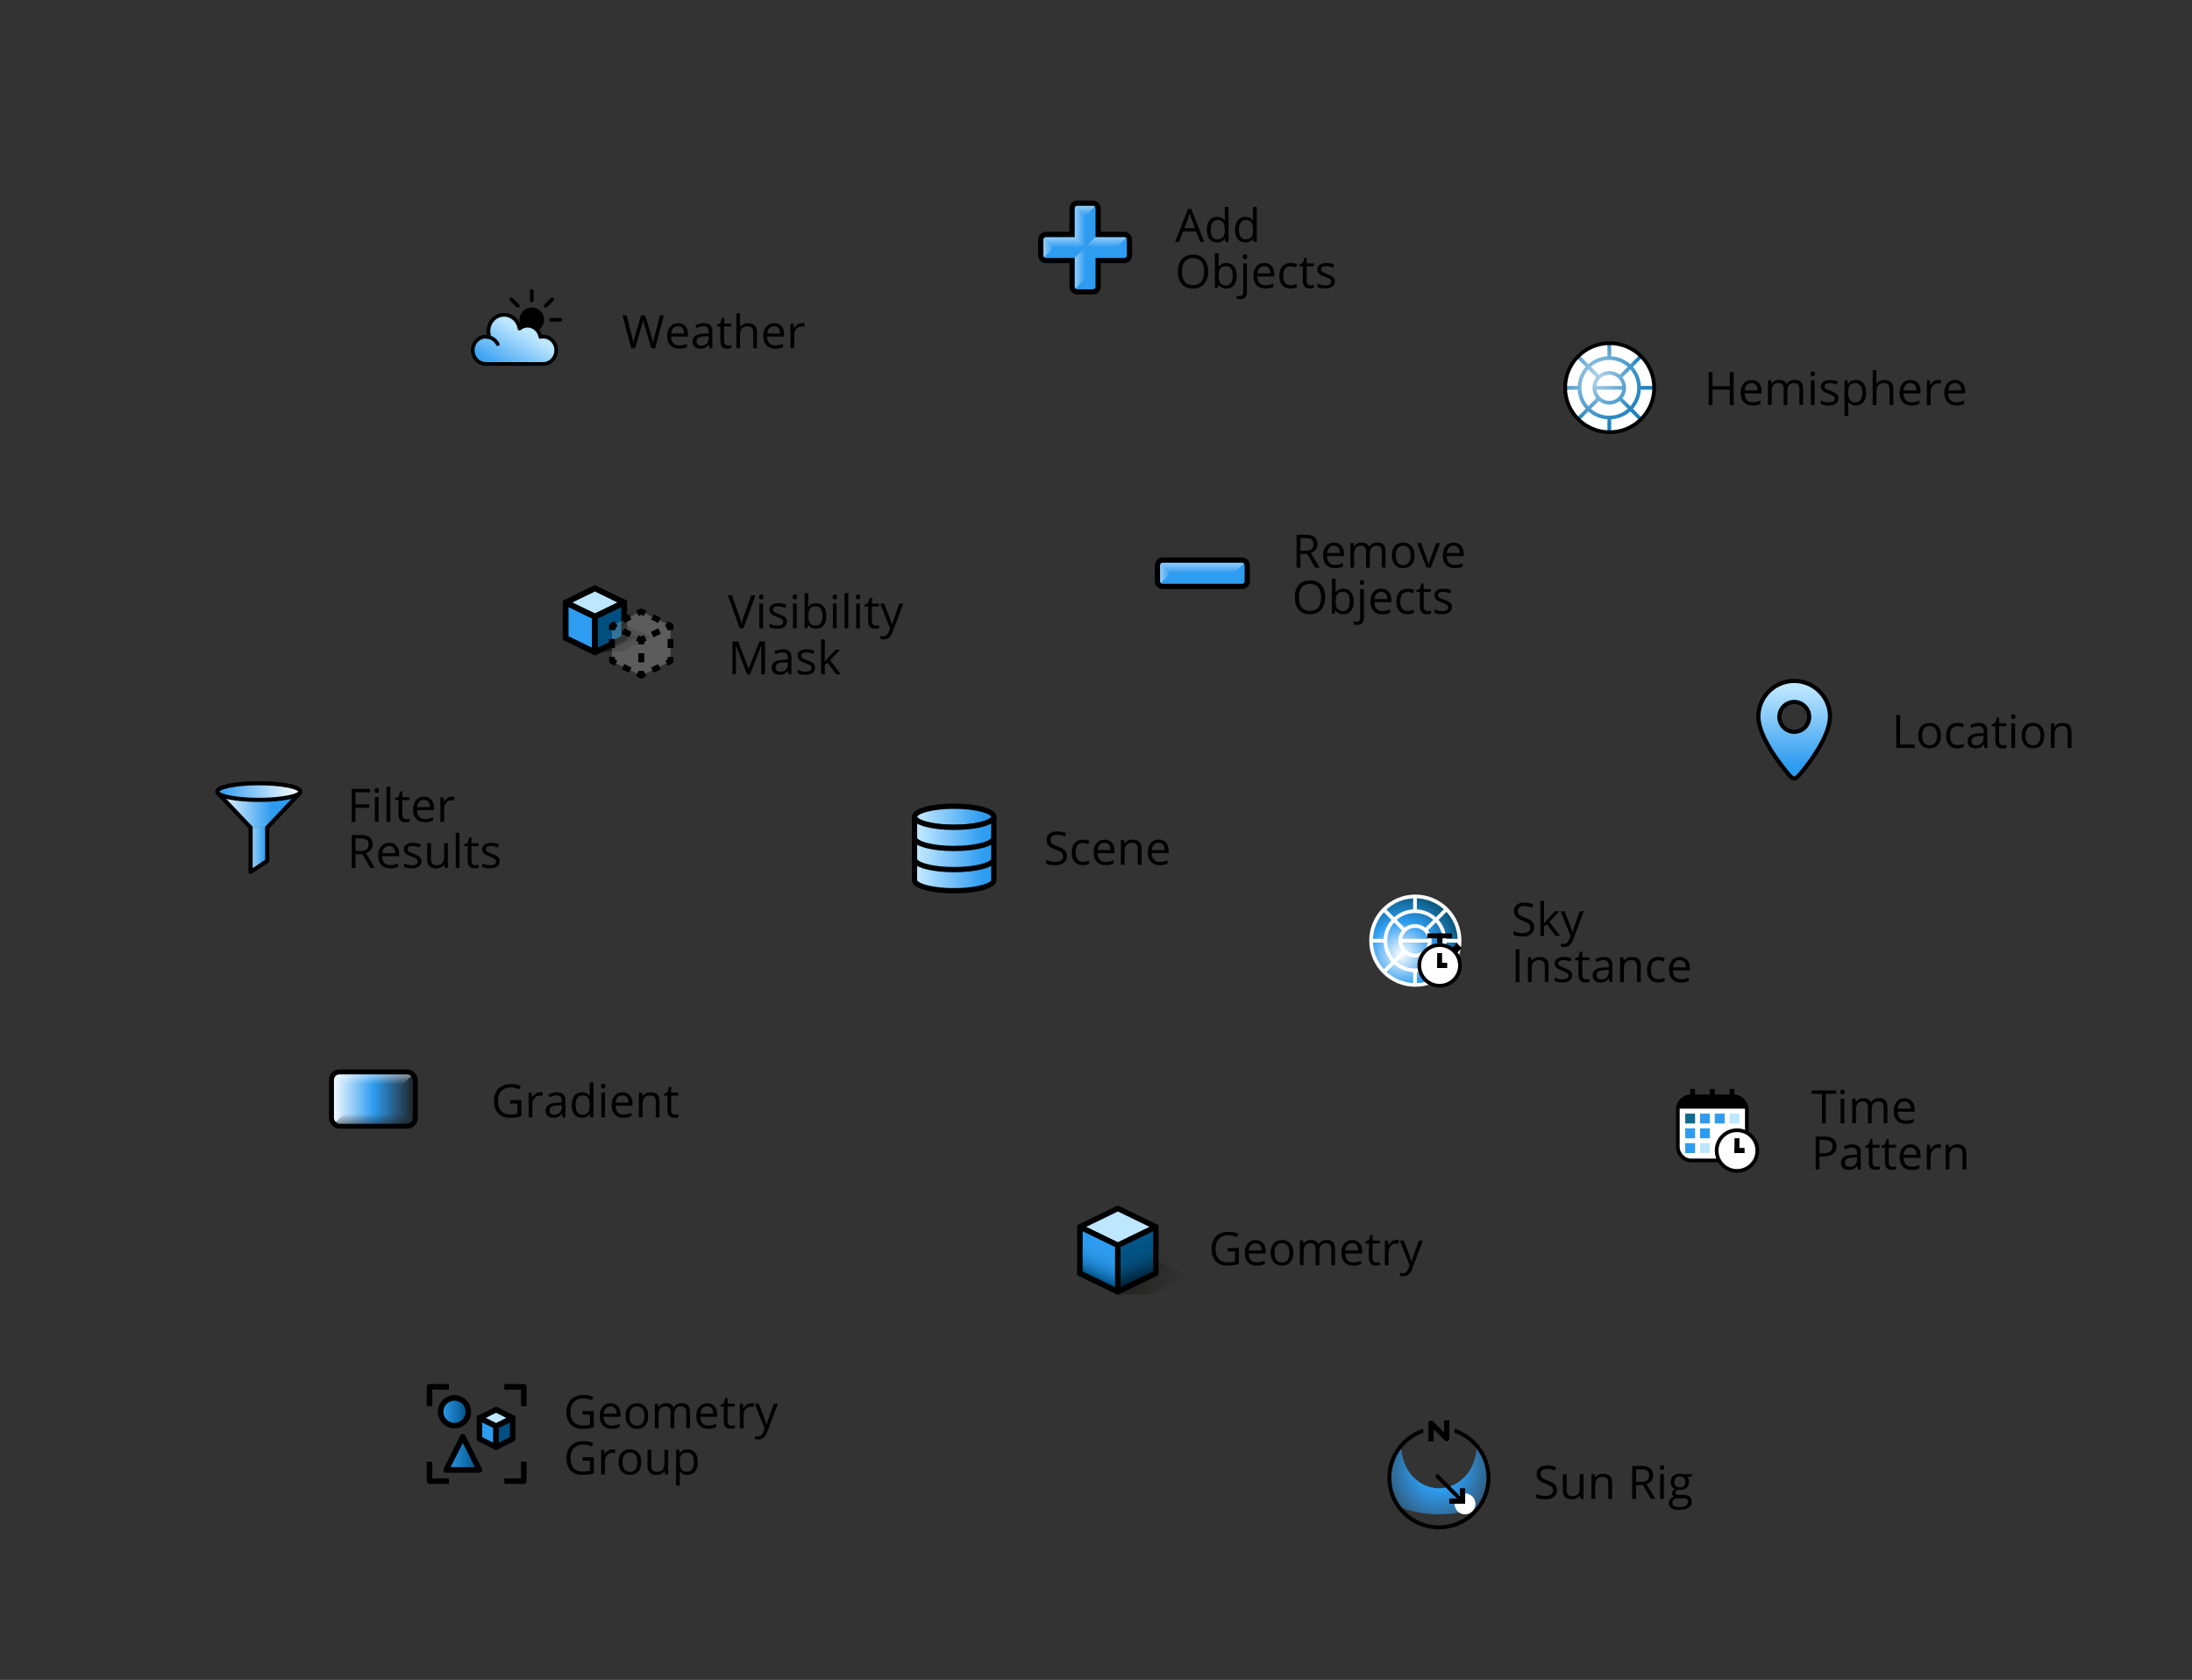 <?xml version="1.0" encoding="UTF-8"?>
<svg id="Layer_1" xmlns="http://www.w3.org/2000/svg" width="856" height="656" xmlns:xlink="http://www.w3.org/1999/xlink" viewBox="0 0 856 656">
  <rect x="0" y="0" width="856" height="656" fill="#333333" stroke="none"/>
  <defs>
    <linearGradient id="linear-gradient" x1="412.63" y1="1253.9" x2="416.71" y2="1253.9" gradientTransform="translate(7.04 1342.4) scale(1 -1)" gradientUnits="userSpaceOnUse">
      <stop offset="0" stop-color="#fff"/>
      <stop offset="1" stop-color="#fff" stop-opacity="0"/>
    </linearGradient>
    <linearGradient id="linear-gradient-2" x1="-276.18" y1="-866.86" x2="-280.25" y2="-866.86" gradientTransform="translate(-434.96 -183.6) rotate(-90) scale(1 -1)" xlink:href="#linear-gradient"/>
    <linearGradient id="linear-gradient-3" x1="-1704.82" y1="-861.55" x2="-1700.75" y2="-861.55" gradientTransform="translate(-445.96 1797.4) rotate(90)" xlink:href="#linear-gradient"/>
    <linearGradient id="linear-gradient-4" x1="-1717.05" y1="-869.71" x2="-1712.97" y2="-869.71" gradientTransform="translate(-445.96 1797.4) rotate(90)" xlink:href="#linear-gradient"/>
    <linearGradient id="linear-gradient-5" x1="400.42" y1="-163.74" x2="404.5" y2="-163.74" gradientTransform="translate(7.04 260.39)" xlink:href="#linear-gradient"/>
    <linearGradient id="linear-gradient-6" x1="412.65" y1="-161.58" x2="416.73" y2="-161.58" gradientTransform="translate(7.04 266.39)" xlink:href="#linear-gradient"/>
    <linearGradient id="linear-gradient-7" x1="67.27" y1="1026" x2="116.83" y2="1026" gradientTransform="translate(7.04 1342.4) scale(1 -1)" gradientUnits="userSpaceOnUse">
      <stop offset=".21" stop-color="#fff"/>
      <stop offset=".64" stop-color="#2e9cf0"/>
    </linearGradient>
    <linearGradient id="linear-gradient-8" x1="86.49" y1="1010.56" x2="96.58" y2="1010.56" gradientTransform="translate(7.04 1342.4) scale(1 -1)" gradientUnits="userSpaceOnUse">
      <stop offset="0" stop-color="#fff"/>
      <stop offset="1" stop-color="#2e9cf0"/>
    </linearGradient>
    <linearGradient id="linear-gradient-9" x1="110.44" y1="1033.3" x2="77.96" y2="1033.3" xlink:href="#linear-gradient-8"/>
    <linearGradient id="linear-gradient-10" x1="433.8" y1="845.07" x2="454.81" y2="835.6" gradientTransform="translate(7.04 1342.4) scale(1 -1)" gradientUnits="userSpaceOnUse">
      <stop offset="0" stop-color="#20201f" stop-opacity=".9"/>
      <stop offset=".87" stop-color="#20201f" stop-opacity="0"/>
    </linearGradient>
    <linearGradient id="linear-gradient-11" x1="424.46" y1="855.75" x2="418.83" y2="843.74" gradientTransform="translate(7.04 1342.4) scale(1 -1)" gradientUnits="userSpaceOnUse">
      <stop offset="0" stop-color="#2e9cf0"/>
      <stop offset=".23" stop-color="#2c99ec"/>
      <stop offset=".41" stop-color="#2893e2"/>
      <stop offset=".58" stop-color="#2187d2"/>
      <stop offset=".74" stop-color="#1877ba"/>
      <stop offset=".88" stop-color="#0b629c"/>
      <stop offset="1" stop-color="#004f7f"/>
    </linearGradient>
    <linearGradient id="linear-gradient-12" x1="440.62" y1="840.5" x2="433.48" y2="860.09" gradientTransform="translate(7.04 1342.4) scale(1 -1)" gradientUnits="userSpaceOnUse">
      <stop offset="0" stop-color="#000"/>
      <stop offset=".09" stop-color="#001521"/>
      <stop offset=".19" stop-color="#012941"/>
      <stop offset=".3" stop-color="#02395b"/>
      <stop offset=".42" stop-color="#03466f"/>
      <stop offset=".55" stop-color="#034f7e"/>
      <stop offset=".72" stop-color="#035486"/>
      <stop offset="1" stop-color="#045689"/>
    </linearGradient>
    <linearGradient id="linear-gradient-13" x1="165.02" y1="791.11" x2="175.85" y2="791.11" gradientTransform="translate(7.04 1342.4) scale(1 -1)" gradientUnits="userSpaceOnUse">
      <stop offset="0" stop-color="#2e9cf0"/>
      <stop offset="1" stop-color="#004f7f"/>
    </linearGradient>
    <linearGradient id="linear-gradient-14" x1="167.19" y1="774.87" x2="180.18" y2="774.87" xlink:href="#linear-gradient-13"/>
    <radialGradient id="radial-gradient" cx="616.81" cy="1194.82" fx="616.81" fy="1194.82" r="23.58" gradientTransform="translate(7.04 1342.4) scale(1 -1)" gradientUnits="userSpaceOnUse">
      <stop offset=".09" stop-color="#fff" stop-opacity=".6"/>
      <stop offset=".78" stop-color="#fff" stop-opacity="0"/>
    </radialGradient>
    <linearGradient id="linear-gradient-15" x1="693.61" y1="1076.49" x2="693.61" y2="1038.4" gradientTransform="translate(7.04 1342.4) scale(1 -1)" gradientUnits="userSpaceOnUse">
      <stop offset=".07" stop-color="#bde6ff"/>
      <stop offset=".87" stop-color="#2e9cf0"/>
    </linearGradient>
    <radialGradient id="radial-gradient-2" cx="751.83" cy="769.32" fx="751.83" fy="769.32" r="31.78" gradientTransform="translate(-114.86 1342.4) scale(.9 -1)" gradientUnits="userSpaceOnUse">
      <stop offset=".28" stop-color="#2e9cf0"/>
      <stop offset="1" stop-color="#2e9cf0" stop-opacity="0"/>
    </radialGradient>
    <clipPath id="clippath">
      <polygon points="555.79 564.81 555.79 555.17 528.28 559.75 544.58 604.59 591.46 602.56 591.46 559.75 568.02 554.53 568.02 565.48 555.79 564.81" fill="none"/>
    </clipPath>
    <linearGradient id="linear-gradient-16" x1="-437.33" y1="-938.48" x2="-441.45" y2="-938.48" gradientTransform="translate(-468.96 -217.6) rotate(-90) scale(1 -1)" xlink:href="#linear-gradient"/>
    <linearGradient id="linear-gradient-17" x1="445.99" y1="-36.54" x2="450.12" y2="-36.54" gradientTransform="translate(7.04 260.39)" xlink:href="#linear-gradient"/>
    <linearGradient id="linear-gradient-18" x1="350.09" y1="1023.45" x2="381.05" y2="1023.45" xlink:href="#linear-gradient-15"/>
    <linearGradient id="linear-gradient-19" x1="350.09" y1="1009" x2="381.05" y2="1009" xlink:href="#linear-gradient-15"/>
    <linearGradient id="linear-gradient-20" x1="122.42" y1="913.23" x2="155.14" y2="913.23" gradientTransform="translate(7.04 1342.4) scale(1 -1)" gradientUnits="userSpaceOnUse">
      <stop offset="0" stop-color="#fff"/>
      <stop offset=".5" stop-color="#2e9cf0"/>
      <stop offset="1" stop-color="#20201f"/>
    </linearGradient>
    <linearGradient id="linear-gradient-21" x1="-433.14" y1="-410.78" x2="-436.99" y2="-410.78" gradientTransform="translate(-264.96 -13.6) rotate(-90) scale(1 -1)" xlink:href="#linear-gradient"/>
    <linearGradient id="linear-gradient-22" x1="-1099.61" y1="1744.78" x2="-1103.46" y2="1744.78" gradientTransform="translate(-1598.96 1538.4) rotate(90) scale(1 -1)" gradientUnits="userSpaceOnUse">
      <stop offset="0" stop-color="#20201f"/>
      <stop offset="1" stop-color="#20201f" stop-opacity="0"/>
    </linearGradient>
    <radialGradient id="radial-gradient-3" cx="540.37" cy="969.82" fx="540.37" fy="969.82" r="25.58" gradientTransform="translate(7.04 1342.4) scale(1 -1)" gradientUnits="userSpaceOnUse">
      <stop offset="0" stop-color="#fff"/>
      <stop offset=".5" stop-color="#2e9cf0"/>
      <stop offset="1" stop-color="#044b68"/>
    </radialGradient>
    <linearGradient id="linear-gradient-23" x1="199.63" y1="1215.58" x2="188.42" y2="1196.18" gradientTransform="translate(7.04 1342.4) scale(1 -1)" gradientUnits="userSpaceOnUse">
      <stop offset=".15" stop-color="#bde6ff"/>
      <stop offset="1" stop-color="#2e9cf0"/>
    </linearGradient>
  </defs>
  <g>
    <path d="M441.07,93.6v6.11c0,1.12-.92,2.04-2.04,2.04h-10.19v10.19c0,1.12-.92,2.04-2.04,2.04h-6.11c-1.12,0-2.04-.92-2.04-2.04v-10.19h-10.19c-1.12,0-2.04-.92-2.04-2.04v-6.11c0-1.12.92-2.04,2.04-2.04h10.19v-10.19c0-1.12.92-2.04,2.04-2.04h6.11c1.12,0,2.04.92,2.04,2.04v10.19h10.19c1.12,0,2.04.92,2.04,2.04Z" fill="#2e9cf0"/>
    <g>
      <polygon points="419.67 92.58 423.75 96.65 423.75 84.43 419.67 80.35 419.67 92.58" fill="url(#linear-gradient)" isolation="isolate" opacity=".5"/>
      <polygon points="435.97 96.65 440.05 92.58 427.82 92.58 423.75 96.65 435.97 96.65" fill="url(#linear-gradient-2)" isolation="isolate" opacity=".5"/>
      <polygon points="419.67 92.58 423.75 96.65 411.52 96.65 407.44 92.58 419.67 92.58" fill="url(#linear-gradient-3)" isolation="isolate" opacity=".5"/>
      <polygon points="427.82 80.35 423.75 84.43 423.75 84.43 419.67 80.35 427.82 80.35" fill="url(#linear-gradient-4)" isolation="isolate" opacity=".5"/>
      <polygon points="407.44 92.58 411.52 96.65 411.52 96.65 407.44 100.73 407.44 92.58" fill="url(#linear-gradient-5)" isolation="isolate" opacity=".5"/>
      <polygon points="419.67 100.73 423.75 96.65 423.75 108.88 419.67 112.96 419.67 100.73" fill="url(#linear-gradient-6)" isolation="isolate" opacity=".5"/>
    </g>
    <path d="M441.07,93.6v6.11c0,1.12-.92,2.04-2.04,2.04h-10.19v10.19c0,1.12-.92,2.04-2.04,2.04h-6.11c-1.12,0-2.04-.92-2.04-2.04v-10.19h-10.19c-1.12,0-2.04-.92-2.04-2.04v-6.11c0-1.12.92-2.04,2.04-2.04h10.19v-10.19c0-1.12.92-2.04,2.04-2.04h6.11c1.12,0,2.04.92,2.04,2.04v10.19h10.19c1.12,0,2.04.92,2.04,2.04Z" fill="none" stroke="#000" stroke-miterlimit="10" stroke-width="2.04"/>
  </g>
  <g>
    <polygon points="85.02 309.62 97.87 323.18 104.36 323.18 116.99 309.75 85.02 309.62" fill="url(#linear-gradient-7)"/>
    <polygon points="104.36 323.18 97.87 323.18 97.87 340.5 104.36 336.17 104.36 323.18" fill="url(#linear-gradient-8)"/>
    <polygon points="85.02 309.62 116.99 309.75 104.36 323.18 104.36 336.17 97.87 340.5 97.87 323.18 85.02 309.62" fill="none" stroke="#000" stroke-linecap="round" stroke-linejoin="round" stroke-width="1.62"/>
    <ellipse cx="101.07" cy="309.1" rx="16.24" ry="3.25" fill="url(#linear-gradient-9)" stroke="#000" stroke-linecap="round" stroke-linejoin="round" stroke-width="1.62"/>
  </g>
  <g>
    <polygon points="451.37 479.11 436.54 486.31 421.71 479.11 436.54 471.9 451.37 479.11" fill="#bde6ff" stroke="#000" stroke-linejoin="round" stroke-width="2.12"/>
    <polygon points="451.37 497.28 436.54 504.49 421.71 497.28 436.54 490.08 451.37 497.28" fill="#bde6ff" stroke="#000" stroke-linejoin="round" stroke-width="2.12"/>
    <polygon points="464.08 498.17 448.93 505.55 436.54 505.55 434.42 498.17 449.25 490.97 464.08 498.17" fill="url(#linear-gradient-10)"/>
    <polygon points="436.54 504.34 436.54 486.31 421.71 479.11 421.71 497.14 436.54 504.34" fill="url(#linear-gradient-11)" stroke="#000" stroke-linejoin="round" stroke-width="2.12"/>
    <polygon points="436.54 504.34 451.37 497.14 451.37 479.11 436.54 486.31 436.54 504.34" fill="url(#linear-gradient-12)" stroke="#000" stroke-linejoin="round" stroke-width="2.12"/>
  </g>
  <g>
    <g>
      <polygon points="200.21 553.71 193.72 556.96 187.22 553.71 193.72 550.47 200.21 553.71" fill="#bde6ff" stroke="#000" stroke-linejoin="round" stroke-width="2.17"/>
      <polygon points="193.72 565.1 193.72 556.96 187.22 553.71 187.22 561.86 193.72 565.1" fill="#2e9cf0" stroke="#000" stroke-linejoin="round" stroke-width="2.17"/>
      <polygon points="193.72 565.1 200.21 561.86 200.21 553.71 193.72 556.96 193.72 565.1" fill="#004f7f" stroke="#000" stroke-linejoin="round" stroke-width="2.17"/>
    </g>
    <polyline points="198.05 578.36 204.55 578.36 204.55 571.86" fill="none" stroke="#000" stroke-linecap="square" stroke-linejoin="round" stroke-width="2.17"/>
    <polyline points="204.55 548.04 204.55 541.54 198.05 541.54" fill="none" stroke="#000" stroke-linecap="square" stroke-linejoin="round" stroke-width="2.17"/>
    <polyline points="174.23 541.54 167.73 541.54 167.73 548.04" fill="none" stroke="#000" stroke-linecap="square" stroke-linejoin="round" stroke-width="2.17"/>
    <polyline points="167.73 571.86 167.73 578.36 174.23 578.36" fill="none" stroke="#000" stroke-linecap="square" stroke-linejoin="round" stroke-width="2.17"/>
    <circle cx="177.48" cy="551.29" r="5.41" fill="url(#linear-gradient-13)" stroke="#000" stroke-linejoin="round" stroke-width="2.17"/>
    <polygon points="174.23 574.02 187.22 574.02 180.73 561.03 174.23 574.02" fill="url(#linear-gradient-14)" stroke="#000" stroke-linejoin="round" stroke-width="2.17"/>
  </g>
  <g>
    <circle cx="628.45" cy="151.44" r="17.42" fill="#fff"/>
    <circle cx="628.45" cy="151.44" r="5.81" fill="none" stroke="#1f82c0" stroke-miterlimit="10" stroke-width="1.45"/>
    <line x1="622.65" y1="151.44" x2="634.26" y2="151.44" fill="none" stroke="#1f82c0" stroke-miterlimit="10" stroke-width="1.45"/>
    <circle cx="628.45" cy="151.44" r="11.61" fill="none" stroke="#1f82c0" stroke-miterlimit="10" stroke-width="1.45"/>
    <line x1="632.33" y1="155.31" x2="641" y2="163.98" fill="none" stroke="#1f82c0" stroke-miterlimit="10" stroke-width="1.45"/>
    <line x1="624.58" y1="155.31" x2="616.14" y2="163.75" fill="none" stroke="#1f82c0" stroke-miterlimit="10" stroke-width="1.45"/>
    <line x1="632.33" y1="147.57" x2="640.77" y2="139.13" fill="none" stroke="#1f82c0" stroke-miterlimit="10" stroke-width="1.45"/>
    <line x1="624.58" y1="147.57" x2="616.14" y2="139.13" fill="none" stroke="#1f82c0" stroke-miterlimit="10" stroke-width="1.45"/>
    <line x1="628.45" y1="139.82" x2="628.45" y2="134.01" fill="none" stroke="#1f82c0" stroke-miterlimit="10" stroke-width="1.45"/>
    <line x1="640.07" y1="151.44" x2="645.88" y2="151.44" fill="none" stroke="#1f82c0" stroke-miterlimit="10" stroke-width="1.45"/>
    <line x1="628.45" y1="163.05" x2="628.45" y2="168.86" fill="none" stroke="#1f82c0" stroke-miterlimit="10" stroke-width="1.45"/>
    <line x1="616.84" y1="151.44" x2="611.03" y2="151.44" fill="none" stroke="#1f82c0" stroke-miterlimit="10" stroke-width="1.45"/>
    <circle cx="628.59" cy="151.4" r="17.38" fill="url(#radial-gradient)" stroke="#000" stroke-miterlimit="10" stroke-width="1.45"/>
  </g>
  <path d="M714.64,279.89c0-7.73-6.26-13.99-13.99-13.99s-13.99,6.26-13.99,13.99c0,8.53,10.81,21.48,12.41,23.13,1.28,1.32,1.95,1.3,3.2,0,1.52-1.56,12.34-14.44,12.34-23.13h.02ZM706.5,279.94c0,3.23-2.6,5.82-5.82,5.82s-5.82-2.6-5.82-5.82,2.6-5.82,5.82-5.82,5.82,2.6,5.82,5.82Z" fill="url(#linear-gradient-15)" stroke="#000" stroke-linejoin="round" stroke-width="1.62"/>
  <g>
    <path d="M581.27,577.02c0,4.32-2.22,8.32-4.3,11.62-4.73,1.73-9.8,2.71-15.06,2.71s-10.33-.98-15.06-2.71c-2.08-3.3-4.3-7.24-4.3-11.56,0-4.59,2.38-8.87,4.69-12.27,0,9.01,6.56,16.35,14.68,16.35s14.66-7.34,14.68-16.35c2.3,3.4,4.69,7.62,4.69,12.21Z" fill="url(#radial-gradient-2)"/>
    <circle cx="572.1" cy="587.27" r="3.06" fill="#fff" stroke="#fff" stroke-miterlimit="10" stroke-width="2.04"/>
    <line x1="571.08" y1="586.25" x2="560.89" y2="576.06" fill="none" stroke="#000" stroke-miterlimit="10" stroke-width="1.53"/>
    <polyline points="558.85 561.79 558.85 555.74 564.96 561.79 564.96 555.68" fill="none" stroke="#000" stroke-linecap="square" stroke-linejoin="round" stroke-width="2.04"/>
    <g clip-path="url(#clippath)">
      <circle cx="561.91" cy="577.08" r="19.36" fill="none" stroke="#000" stroke-miterlimit="10" stroke-width="1.53"/>
    </g>
    <polyline points="567 586.19 571.14 586.19 571.14 582.17" fill="none" stroke="#000" stroke-linecap="square" stroke-miterlimit="10" stroke-width="2.04"/>
  </g>
  <g>
    <rect x="458.87" y="78.25" width="91.24" height="36.81" fill="none"/>
    <path d="M468.71,94.49l-1.6-4.09h-5.15l-1.58,4.09h-1.51l5.08-12.9h1.26l5.05,12.9h-1.55ZM466.65,89.06l-1.49-3.98c-.19-.5-.39-1.12-.6-1.85-.13.56-.31,1.18-.55,1.85l-1.51,3.98h4.16Z"/>
    <path d="M478.37,93.2h-.08c-.67.98-1.68,1.47-3.02,1.47-1.26,0-2.24-.43-2.94-1.29s-1.05-2.09-1.05-3.67.35-2.82,1.05-3.7,1.68-1.32,2.94-1.32,2.31.47,3.01,1.42h.11l-.06-.69-.04-.68v-3.92h1.46v13.68h-1.19l-.19-1.29ZM475.45,93.45c1,0,1.72-.27,2.17-.81.45-.54.67-1.42.67-2.62v-.31c0-1.37-.23-2.34-.68-2.92-.46-.58-1.18-.87-2.18-.87-.86,0-1.51.33-1.96,1s-.68,1.6-.68,2.82.23,2.16.68,2.79,1.11.94,1.99.94Z"/>
    <path d="M489.4,93.2h-.08c-.67.98-1.68,1.47-3.02,1.47-1.26,0-2.24-.43-2.94-1.29s-1.05-2.09-1.05-3.67.35-2.82,1.05-3.7,1.68-1.32,2.94-1.32,2.31.47,3.01,1.42h.11l-.06-.69-.04-.68v-3.92h1.46v13.68h-1.19l-.19-1.29ZM486.48,93.45c1,0,1.72-.27,2.17-.81.45-.54.67-1.42.67-2.62v-.31c0-1.37-.23-2.34-.68-2.92-.46-.58-1.18-.87-2.18-.87-.86,0-1.51.33-1.96,1s-.68,1.6-.68,2.82.23,2.16.68,2.79,1.11.94,1.99.94Z"/>
    <path d="M471.79,106.05c0,2.06-.52,3.67-1.56,4.85s-2.49,1.77-4.34,1.77-3.35-.58-4.38-1.74c-1.03-1.16-1.54-2.79-1.54-4.9s.52-3.71,1.55-4.86,2.5-1.73,4.39-1.73,3.29.59,4.32,1.76,1.56,2.79,1.56,4.85ZM461.55,106.05c0,1.74.37,3.06,1.11,3.96.74.9,1.82,1.35,3.23,1.35s2.5-.45,3.23-1.34,1.09-2.22,1.09-3.96-.36-3.04-1.09-3.93-1.79-1.34-3.21-1.34-2.51.45-3.25,1.35c-.74.9-1.11,2.21-1.11,3.92Z"/>
    <path d="M478.92,102.7c1.27,0,2.25.43,2.95,1.3.7.86,1.05,2.09,1.05,3.67s-.35,2.81-1.06,3.69-1.69,1.31-2.94,1.31c-.63,0-1.2-.12-1.72-.35-.52-.23-.95-.59-1.3-1.07h-.11l-.31,1.24h-1.05v-13.68h1.46v3.32c0,.74-.02,1.41-.07,2h.07c.68-.96,1.69-1.44,3.02-1.44ZM478.71,103.93c-1,0-1.71.29-2.15.86s-.66,1.53-.66,2.89.23,2.32.68,2.9,1.17.87,2.17.87c.9,0,1.56-.33,2-.98s.66-1.59.66-2.82-.22-2.19-.66-2.8-1.12-.92-2.04-.92Z"/>
    <path d="M484.3,116.82c-.56,0-1.01-.07-1.35-.22v-1.19c.4.12.8.18,1.2.18.46,0,.79-.12,1.01-.37.21-.25.32-.63.32-1.14v-11.21h1.46v11.11c0,1.9-.88,2.85-2.63,2.85ZM485.34,100.25c0-.33.08-.58.25-.73s.37-.23.62-.23.44.08.61.24.25.4.25.73-.08.57-.25.73-.37.24-.61.24c-.25,0-.45-.08-.62-.24s-.25-.41-.25-.73Z"/>
    <path d="M494.09,112.67c-1.42,0-2.55-.43-3.37-1.3-.82-.87-1.24-2.07-1.24-3.61s.38-2.79,1.15-3.7c.76-.91,1.79-1.37,3.08-1.37,1.21,0,2.16.4,2.87,1.19s1.05,1.84,1.05,3.14v.92h-6.64c.03,1.13.31,1.99.86,2.58s1.31.88,2.29.88c1.04,0,2.06-.22,3.08-.65v1.3c-.52.22-1,.38-1.46.48s-1.01.15-1.67.15ZM493.69,103.91c-.77,0-1.39.25-1.85.76-.46.5-.73,1.2-.81,2.09h5.04c0-.92-.21-1.62-.62-2.11s-1-.73-1.76-.73Z"/>
    <path d="M503.97,112.67c-1.39,0-2.47-.43-3.24-1.29-.77-.86-1.15-2.07-1.15-3.64s.39-2.86,1.17-3.74c.78-.88,1.88-1.32,3.32-1.32.46,0,.93.05,1.39.15s.83.22,1.09.35l-.45,1.24c-.32-.13-.67-.24-1.05-.32s-.72-.13-1.01-.13c-1.96,0-2.94,1.25-2.94,3.74,0,1.18.24,2.09.72,2.72s1.19.95,2.12.95c.8,0,1.63-.17,2.47-.52v1.29c-.64.33-1.46.5-2.43.5Z"/>
    <path d="M511.8,111.47c.26,0,.51-.02.75-.06s.43-.08.57-.12v1.12c-.16.08-.39.14-.7.19-.31.05-.58.07-.83.07-1.86,0-2.79-.98-2.79-2.94v-5.73h-1.38v-.7l1.38-.61.62-2.06h.84v2.23h2.79v1.13h-2.79v5.67c0,.58.14,1.03.41,1.34s.65.47,1.13.47Z"/>
    <path d="M521.26,109.87c0,.9-.33,1.59-1,2.07s-1.61.73-2.81.73c-1.28,0-2.27-.2-2.99-.61v-1.35c.46.23.96.42,1.49.55s1.04.2,1.53.2c.76,0,1.35-.12,1.76-.36s.62-.61.62-1.11c0-.38-.16-.7-.49-.96-.33-.27-.96-.58-1.9-.94-.9-.33-1.53-.63-1.91-.87-.38-.25-.66-.53-.84-.85-.19-.32-.28-.69-.28-1.13,0-.79.32-1.4.96-1.86s1.51-.68,2.63-.68c1.04,0,2.05.21,3.04.63l-.52,1.19c-.97-.4-1.84-.6-2.63-.6-.69,0-1.21.11-1.56.33s-.53.52-.53.9c0,.26.07.48.2.66.13.18.34.35.64.52s.86.4,1.69.71c1.14.42,1.91.83,2.32,1.26s.6.95.6,1.59Z"/>
  </g>
  <g>
    <rect x="504.56" y="205.45" width="91.24" height="36.81" fill="none"/>
    <path d="M507.82,216.35v5.34h-1.49v-12.85h3.52c1.58,0,2.74.3,3.49.91.75.6,1.13,1.51,1.13,2.72,0,1.7-.86,2.85-2.58,3.45l3.49,5.77h-1.77l-3.11-5.34h-2.68ZM507.82,215.07h2.05c1.05,0,1.83-.21,2.32-.63s.74-1.05.74-1.89-.25-1.46-.75-1.84c-.5-.38-1.3-.56-2.41-.56h-1.94v4.91Z"/>
    <path d="M521.3,221.87c-1.42,0-2.55-.43-3.37-1.3-.82-.87-1.24-2.07-1.24-3.61s.38-2.79,1.15-3.7c.76-.91,1.79-1.37,3.08-1.37,1.21,0,2.16.4,2.87,1.19s1.05,1.84,1.05,3.14v.92h-6.64c.03,1.13.31,1.99.86,2.58s1.31.88,2.29.88c1.04,0,2.06-.22,3.08-.65v1.3c-.52.22-1,.38-1.46.48s-1.01.15-1.67.15ZM520.91,213.11c-.77,0-1.39.25-1.85.76-.46.5-.73,1.2-.81,2.09h5.04c0-.92-.21-1.62-.62-2.11s-1-.73-1.76-.73Z"/>
    <path d="M539.61,221.69v-6.27c0-.77-.16-1.34-.49-1.73s-.84-.58-1.53-.58c-.91,0-1.58.26-2.01.78s-.65,1.32-.65,2.41v5.38h-1.46v-6.27c0-.77-.16-1.34-.49-1.73s-.84-.58-1.54-.58c-.91,0-1.58.27-2.01.82s-.64,1.45-.64,2.69v5.05h-1.46v-9.63h1.19l.24,1.32h.07c.28-.47.66-.83,1.16-1.1.5-.26,1.06-.4,1.68-.4,1.51,0,2.49.54,2.95,1.63h.07c.29-.5.7-.9,1.25-1.2s1.17-.44,1.86-.44c1.09,0,1.91.28,2.45.84s.81,1.45.81,2.69v6.28h-1.46Z"/>
    <path d="M552.39,216.87c0,1.57-.4,2.8-1.19,3.68s-1.88,1.32-3.28,1.32c-.86,0-1.63-.2-2.29-.61s-1.18-.98-1.55-1.74-.54-1.64-.54-2.65c0-1.57.39-2.79,1.18-3.67s1.88-1.31,3.27-1.31,2.42.45,3.21,1.34,1.19,2.11,1.19,3.64ZM545.05,216.87c0,1.23.25,2.17.74,2.81s1.22.97,2.17.97,1.68-.32,2.18-.96c.49-.64.74-1.58.74-2.82s-.25-2.15-.74-2.79c-.5-.64-1.23-.95-2.19-.95s-1.68.31-2.16.94-.73,1.56-.73,2.8Z"/>
    <path d="M557.06,221.69l-3.66-9.63h1.56l2.07,5.71c.47,1.34.74,2.2.83,2.6h.07c.06-.31.27-.95.61-1.93.34-.98,1.11-3.1,2.31-6.39h1.56l-3.66,9.63h-1.71Z"/>
    <path d="M568.04,221.87c-1.42,0-2.55-.43-3.37-1.3-.82-.87-1.24-2.07-1.24-3.61s.38-2.79,1.15-3.7c.76-.91,1.79-1.37,3.08-1.37,1.21,0,2.16.4,2.87,1.19s1.05,1.84,1.05,3.14v.92h-6.64c.03,1.13.31,1.99.86,2.58s1.31.88,2.29.88c1.04,0,2.06-.22,3.08-.65v1.3c-.52.22-1,.38-1.46.48s-1.01.15-1.67.15ZM567.64,213.11c-.77,0-1.39.25-1.85.76-.46.5-.73,1.2-.81,2.09h5.04c0-.92-.21-1.62-.62-2.11s-1-.73-1.76-.73Z"/>
    <path d="M517.48,233.25c0,2.06-.52,3.67-1.56,4.85s-2.49,1.77-4.34,1.77-3.35-.58-4.38-1.74c-1.03-1.16-1.54-2.79-1.54-4.9s.52-3.71,1.55-4.86,2.5-1.73,4.39-1.73,3.29.59,4.32,1.76,1.56,2.79,1.56,4.85ZM507.24,233.25c0,1.74.37,3.06,1.11,3.96.74.9,1.82,1.35,3.23,1.35s2.5-.45,3.23-1.34,1.09-2.22,1.09-3.96-.36-3.04-1.09-3.93-1.79-1.34-3.21-1.34-2.51.45-3.25,1.35c-.74.9-1.11,2.21-1.11,3.92Z"/>
    <path d="M524.61,229.9c1.27,0,2.25.43,2.95,1.3.7.86,1.05,2.09,1.05,3.67s-.35,2.81-1.06,3.69-1.69,1.31-2.94,1.31c-.63,0-1.2-.12-1.72-.35-.52-.23-.95-.59-1.3-1.07h-.11l-.31,1.24h-1.05v-13.68h1.46v3.32c0,.74-.02,1.41-.07,2h.07c.68-.96,1.69-1.44,3.02-1.44ZM524.4,231.12c-1,0-1.71.29-2.15.86s-.66,1.53-.66,2.89.23,2.32.68,2.9,1.17.87,2.17.87c.9,0,1.56-.33,2-.98s.66-1.59.66-2.82-.22-2.19-.66-2.8-1.12-.92-2.04-.92Z"/>
    <path d="M529.99,244.02c-.56,0-1.01-.07-1.35-.22v-1.19c.4.12.8.18,1.2.18.46,0,.79-.12,1.01-.37.21-.25.32-.63.32-1.14v-11.21h1.46v11.11c0,1.9-.88,2.85-2.63,2.85ZM531.03,227.45c0-.33.08-.58.25-.73s.37-.23.62-.23.44.08.61.24.25.4.25.73-.08.57-.25.73-.37.24-.61.24c-.25,0-.45-.08-.62-.24s-.25-.41-.25-.73Z"/>
    <path d="M539.78,239.87c-1.42,0-2.55-.43-3.37-1.3-.82-.87-1.24-2.07-1.24-3.61s.38-2.79,1.15-3.7c.76-.91,1.79-1.37,3.08-1.37,1.21,0,2.16.4,2.87,1.19s1.05,1.84,1.05,3.14v.92h-6.64c.03,1.13.31,1.99.86,2.58s1.31.88,2.29.88c1.04,0,2.06-.22,3.08-.65v1.3c-.52.22-1,.38-1.46.48s-1.01.15-1.67.15ZM539.38,231.11c-.77,0-1.39.25-1.85.76-.46.5-.73,1.2-.81,2.09h5.04c0-.92-.21-1.62-.62-2.11s-1-.73-1.76-.73Z"/>
    <path d="M549.66,239.87c-1.39,0-2.47-.43-3.24-1.29-.77-.86-1.15-2.07-1.15-3.64s.39-2.86,1.17-3.74c.78-.88,1.88-1.32,3.32-1.32.46,0,.93.05,1.39.15s.83.22,1.09.35l-.45,1.24c-.32-.13-.67-.24-1.05-.32s-.72-.13-1.01-.13c-1.96,0-2.94,1.25-2.94,3.74,0,1.18.24,2.09.72,2.72s1.19.95,2.12.95c.8,0,1.63-.17,2.47-.52v1.29c-.64.33-1.46.5-2.43.5Z"/>
    <path d="M557.49,238.66c.26,0,.51-.02.75-.06s.43-.08.57-.12v1.12c-.16.08-.39.14-.7.19-.31.05-.58.07-.83.07-1.86,0-2.79-.98-2.79-2.94v-5.73h-1.38v-.7l1.38-.61.62-2.06h.84v2.23h2.79v1.13h-2.79v5.67c0,.58.14,1.03.41,1.34s.65.47,1.13.47Z"/>
    <path d="M566.95,237.06c0,.9-.33,1.59-1,2.07s-1.61.73-2.81.73c-1.28,0-2.27-.2-2.99-.61v-1.35c.46.23.96.42,1.49.55s1.04.2,1.53.2c.76,0,1.35-.12,1.76-.36s.62-.61.62-1.11c0-.38-.16-.7-.49-.96-.33-.27-.96-.58-1.9-.94-.9-.33-1.53-.63-1.91-.87-.38-.25-.66-.53-.84-.85-.19-.32-.28-.69-.28-1.13,0-.79.32-1.4.96-1.86s1.51-.68,2.63-.68c1.04,0,2.05.21,3.04.63l-.52,1.19c-.97-.4-1.84-.6-2.63-.6-.69,0-1.21.11-1.56.33s-.53.52-.53.9c0,.26.07.48.2.66.13.18.34.35.64.52s.86.4,1.69.71c1.14.42,1.91.83,2.32,1.26s.6.95.6,1.59Z"/>
  </g>
  <g>
    <rect x="471.99" y="468.8" width="91.24" height="36.81" fill="none"/>
    <path d="M479.41,487.32h4.37v6.25c-.68.22-1.37.38-2.07.49s-1.52.17-2.44.17c-1.95,0-3.46-.58-4.54-1.74s-1.63-2.78-1.63-4.86c0-1.34.27-2.51.8-3.51.54-1,1.31-1.77,2.32-2.3s2.19-.79,3.54-.79,2.65.25,3.83.76l-.58,1.32c-1.16-.49-2.28-.74-3.35-.74-1.56,0-2.79.47-3.67,1.4s-1.32,2.22-1.32,3.88c0,1.73.42,3.05,1.27,3.95.85.9,2.09,1.34,3.73,1.34.89,0,1.76-.1,2.61-.31v-3.96h-2.87v-1.34Z"/>
    <path d="M490.71,494.22c-1.42,0-2.55-.43-3.37-1.3-.82-.87-1.24-2.07-1.24-3.61s.38-2.79,1.15-3.7c.76-.91,1.79-1.37,3.08-1.37,1.21,0,2.16.4,2.87,1.19s1.05,1.84,1.05,3.14v.92h-6.64c.03,1.13.31,1.99.86,2.58s1.31.88,2.29.88c1.04,0,2.06-.22,3.08-.65v1.3c-.52.22-1,.38-1.46.48s-1.01.15-1.67.15ZM490.32,485.46c-.77,0-1.39.25-1.85.76-.46.5-.73,1.2-.81,2.09h5.04c0-.92-.21-1.62-.62-2.11s-1-.73-1.76-.73Z"/>
    <path d="M505.06,489.22c0,1.57-.4,2.8-1.19,3.68s-1.88,1.32-3.28,1.32c-.86,0-1.63-.2-2.29-.61s-1.18-.98-1.55-1.74-.54-1.64-.54-2.65c0-1.57.39-2.79,1.18-3.67s1.88-1.31,3.27-1.31,2.42.45,3.21,1.34,1.19,2.11,1.19,3.64ZM497.72,489.22c0,1.23.25,2.17.74,2.81s1.22.97,2.17.97,1.68-.32,2.18-.96c.49-.64.74-1.58.74-2.82s-.25-2.16-.74-2.79c-.5-.64-1.23-.95-2.19-.95s-1.68.31-2.16.94-.73,1.56-.73,2.8Z"/>
    <path d="M519.89,494.05v-6.27c0-.77-.16-1.34-.49-1.73s-.84-.58-1.53-.58c-.91,0-1.58.26-2.01.78s-.65,1.32-.65,2.41v5.38h-1.46v-6.27c0-.77-.16-1.34-.49-1.73s-.84-.58-1.54-.58c-.91,0-1.58.27-2.01.82s-.64,1.45-.64,2.69v5.05h-1.46v-9.63h1.19l.24,1.32h.07c.28-.47.66-.83,1.16-1.1.5-.26,1.06-.4,1.68-.4,1.51,0,2.49.54,2.95,1.63h.07c.29-.5.7-.9,1.25-1.2s1.17-.44,1.86-.44c1.09,0,1.91.28,2.45.84s.81,1.46.81,2.69v6.28h-1.46Z"/>
    <path d="M528.43,494.22c-1.42,0-2.55-.43-3.37-1.3-.82-.87-1.24-2.07-1.24-3.61s.38-2.79,1.15-3.7c.76-.91,1.79-1.37,3.08-1.37,1.21,0,2.16.4,2.87,1.19s1.05,1.84,1.05,3.14v.92h-6.64c.03,1.13.31,1.99.86,2.58s1.31.88,2.29.88c1.04,0,2.06-.22,3.08-.65v1.3c-.52.22-1,.38-1.46.48s-1.01.15-1.67.15ZM528.03,485.46c-.77,0-1.39.25-1.85.76-.46.5-.73,1.2-.81,2.09h5.04c0-.92-.21-1.62-.62-2.11s-1-.73-1.76-.73Z"/>
    <path d="M537.57,493.02c.26,0,.51-.02.75-.06s.43-.08.57-.12v1.12c-.16.08-.39.14-.7.19-.31.05-.58.08-.83.08-1.86,0-2.79-.98-2.79-2.94v-5.73h-1.38v-.7l1.38-.61.62-2.06h.84v2.23h2.79v1.13h-2.79v5.67c0,.58.14,1.03.41,1.34s.65.47,1.13.47Z"/>
    <path d="M545.2,484.24c.43,0,.81.04,1.15.11l-.2,1.35c-.4-.09-.75-.13-1.05-.13-.78,0-1.45.32-2,.95-.55.63-.83,1.42-.83,2.36v5.17h-1.46v-9.63h1.2l.17,1.78h.07c.36-.63.79-1.11,1.29-1.45s1.06-.51,1.66-.51Z"/>
    <path d="M546.63,484.42h1.56l2.11,5.49c.46,1.25.75,2.16.86,2.72h.07c.08-.3.24-.81.48-1.53s1.04-2.95,2.39-6.67h1.56l-4.14,10.97c-.41,1.08-.89,1.85-1.44,2.31-.55.45-1.22.68-2.02.68-.45,0-.88-.05-1.32-.15v-1.17c.32.07.68.11,1.08.11,1,0,1.72-.56,2.14-1.69l.54-1.37-3.88-9.69Z"/>
  </g>
  <g>
    <rect x="220.1" y="541.52" width="91.24" height="36.81" fill="none"/>
    <path d="M227.52,551.04h4.37v6.25c-.68.22-1.37.38-2.07.49s-1.52.17-2.44.17c-1.95,0-3.46-.58-4.54-1.74s-1.63-2.78-1.63-4.86c0-1.34.27-2.51.8-3.51.54-1,1.31-1.77,2.32-2.3s2.19-.79,3.54-.79,2.65.25,3.83.76l-.58,1.32c-1.16-.49-2.28-.74-3.35-.74-1.56,0-2.79.47-3.67,1.4s-1.32,2.22-1.32,3.88c0,1.73.42,3.05,1.27,3.95.85.9,2.09,1.34,3.73,1.34.89,0,1.76-.1,2.61-.31v-3.96h-2.87v-1.34Z"/>
    <path d="M238.82,557.95c-1.42,0-2.55-.43-3.37-1.3-.82-.87-1.24-2.07-1.24-3.61s.38-2.79,1.15-3.7c.76-.91,1.79-1.37,3.08-1.37,1.21,0,2.16.4,2.87,1.19s1.05,1.84,1.05,3.14v.92h-6.64c.03,1.13.31,1.99.86,2.58s1.31.88,2.29.88c1.04,0,2.06-.22,3.08-.65v1.3c-.52.22-1,.38-1.46.48s-1.01.15-1.67.15ZM238.42,549.18c-.77,0-1.39.25-1.85.76-.46.5-.73,1.2-.81,2.09h5.04c0-.92-.21-1.62-.62-2.11s-1-.73-1.76-.73Z"/>
    <path d="M253.16,552.95c0,1.57-.4,2.8-1.19,3.68s-1.88,1.32-3.28,1.32c-.86,0-1.63-.2-2.29-.61s-1.18-.98-1.55-1.74-.54-1.64-.54-2.65c0-1.57.39-2.79,1.18-3.67s1.88-1.31,3.27-1.31,2.42.45,3.21,1.34,1.19,2.11,1.19,3.64ZM245.83,552.95c0,1.23.25,2.17.74,2.81s1.22.97,2.17.97,1.68-.32,2.18-.96c.49-.64.74-1.58.74-2.82s-.25-2.16-.74-2.79c-.5-.64-1.23-.95-2.19-.95s-1.68.31-2.16.94-.73,1.56-.73,2.8Z"/>
    <path d="M268,557.77v-6.27c0-.77-.16-1.34-.49-1.73s-.84-.58-1.53-.58c-.91,0-1.58.26-2.01.78s-.65,1.32-.65,2.41v5.38h-1.46v-6.27c0-.77-.16-1.34-.49-1.73s-.84-.58-1.54-.58c-.91,0-1.58.27-2.01.82s-.64,1.45-.64,2.69v5.05h-1.46v-9.63h1.19l.24,1.32h.07c.28-.47.66-.83,1.16-1.1.5-.26,1.06-.4,1.68-.4,1.51,0,2.49.54,2.95,1.63h.07c.29-.5.7-.9,1.25-1.2s1.17-.44,1.86-.44c1.09,0,1.91.28,2.45.84s.81,1.46.81,2.69v6.28h-1.46Z"/>
    <path d="M276.53,557.95c-1.42,0-2.55-.43-3.37-1.3-.82-.87-1.24-2.07-1.24-3.61s.38-2.79,1.15-3.7c.76-.91,1.79-1.37,3.08-1.37,1.21,0,2.16.4,2.87,1.19s1.05,1.84,1.05,3.14v.92h-6.64c.03,1.13.31,1.99.86,2.58s1.31.88,2.29.88c1.04,0,2.06-.22,3.08-.65v1.3c-.52.22-1,.38-1.46.48s-1.01.15-1.67.15ZM276.14,549.18c-.77,0-1.39.25-1.85.76-.46.5-.73,1.2-.81,2.09h5.04c0-.92-.21-1.62-.62-2.11s-1-.73-1.76-.73Z"/>
    <path d="M285.67,556.74c.26,0,.51-.02.75-.06s.43-.08.57-.12v1.12c-.16.08-.39.14-.7.19-.31.05-.58.08-.83.08-1.86,0-2.79-.98-2.79-2.94v-5.73h-1.38v-.7l1.38-.61.62-2.06h.84v2.23h2.79v1.13h-2.79v5.67c0,.58.14,1.03.41,1.34s.65.47,1.13.47Z"/>
    <path d="M293.31,547.96c.43,0,.81.04,1.15.11l-.2,1.35c-.4-.09-.75-.13-1.05-.13-.78,0-1.45.32-2,.95-.55.63-.83,1.42-.83,2.36v5.17h-1.46v-9.63h1.2l.17,1.78h.07c.36-.63.79-1.11,1.29-1.45s1.06-.51,1.66-.51Z"/>
    <path d="M294.74,548.14h1.56l2.11,5.49c.46,1.25.75,2.16.86,2.72h.07c.08-.3.24-.81.48-1.53s1.04-2.95,2.39-6.67h1.56l-4.14,10.97c-.41,1.08-.89,1.85-1.44,2.31-.55.45-1.22.68-2.02.68-.45,0-.88-.05-1.32-.15v-1.17c.32.07.68.11,1.08.11,1,0,1.72-.56,2.14-1.69l.54-1.37-3.88-9.69Z"/>
    <path d="M227.52,569.04h4.37v6.25c-.68.22-1.37.38-2.07.49s-1.52.17-2.44.17c-1.95,0-3.46-.58-4.54-1.74s-1.63-2.78-1.63-4.86c0-1.34.27-2.51.8-3.51.54-1,1.31-1.77,2.32-2.3s2.19-.79,3.54-.79,2.65.25,3.83.76l-.58,1.32c-1.16-.49-2.28-.74-3.35-.74-1.56,0-2.79.47-3.67,1.4s-1.32,2.22-1.32,3.88c0,1.73.42,3.05,1.27,3.95.85.9,2.09,1.34,3.73,1.34.89,0,1.76-.1,2.61-.31v-3.96h-2.87v-1.34Z"/>
    <path d="M239.15,565.96c.43,0,.81.04,1.15.11l-.2,1.35c-.4-.09-.75-.13-1.05-.13-.78,0-1.45.32-2,.95-.55.63-.83,1.42-.83,2.36v5.17h-1.46v-9.63h1.2l.17,1.78h.07c.36-.63.79-1.11,1.29-1.45s1.06-.51,1.66-.51Z"/>
    <path d="M250.41,570.95c0,1.57-.4,2.8-1.19,3.68s-1.88,1.32-3.28,1.32c-.86,0-1.63-.2-2.29-.61s-1.18-.98-1.55-1.74-.54-1.64-.54-2.65c0-1.57.39-2.79,1.18-3.67s1.88-1.31,3.27-1.31,2.42.45,3.21,1.34,1.19,2.11,1.19,3.64ZM243.07,570.95c0,1.23.25,2.17.74,2.81s1.22.97,2.17.97,1.68-.32,2.18-.96c.49-.64.74-1.58.74-2.82s-.25-2.16-.74-2.79c-.5-.64-1.23-.95-2.19-.95s-1.68.31-2.16.94-.73,1.56-.73,2.8Z"/>
    <path d="M254.34,566.14v6.25c0,.79.18,1.37.54,1.76s.92.58,1.68.58c1.01,0,1.74-.28,2.21-.83.46-.55.7-1.45.7-2.7v-5.06h1.46v9.63h-1.2l-.21-1.29h-.08c-.3.47-.71.84-1.24,1.09-.53.25-1.14.38-1.82.38-1.17,0-2.05-.28-2.63-.83-.58-.56-.88-1.45-.88-2.67v-6.3h1.48Z"/>
    <path d="M268.5,575.95c-.63,0-1.2-.12-1.72-.35-.52-.23-.95-.59-1.3-1.07h-.11c.07.56.11,1.1.11,1.6v3.96h-1.46v-13.96h1.19l.2,1.32h.07c.38-.53.81-.91,1.31-1.14s1.07-.35,1.71-.35c1.28,0,2.26.44,2.96,1.31.7.87,1.04,2.1,1.04,3.67s-.35,2.81-1.06,3.69-1.69,1.31-2.94,1.31ZM268.29,567.2c-.98,0-1.7.27-2.14.82s-.67,1.41-.68,2.6v.33c0,1.35.23,2.32.68,2.9s1.17.88,2.17.88c.83,0,1.48-.34,1.96-1.01s.71-1.6.71-2.79-.24-2.12-.71-2.76-1.13-.96-1.99-.96Z"/>
  </g>
  <g>
    <rect x="407.63" y="312.43" width="91.24" height="36.81" fill="none"/>
    <path d="M416.64,334.26c0,1.13-.41,2.01-1.23,2.65s-1.93.95-3.34.95c-1.52,0-2.7-.2-3.52-.59v-1.44c.53.22,1.1.4,1.72.53s1.24.19,1.85.19c1,0,1.75-.19,2.25-.57s.76-.9.76-1.58c0-.45-.09-.81-.27-1.09-.18-.28-.48-.55-.9-.79-.42-.24-1.06-.51-1.91-.82-1.2-.43-2.05-.93-2.56-1.52s-.77-1.35-.77-2.29c0-.99.37-1.78,1.12-2.36s1.73-.88,2.95-.88,2.45.23,3.52.7l-.47,1.3c-1.06-.45-2.09-.67-3.09-.67-.79,0-1.41.17-1.85.51s-.67.81-.67,1.42c0,.45.08.81.25,1.09s.44.54.83.78c.39.24.99.5,1.79.79,1.35.48,2.27,1,2.78,1.55.51.55.76,1.27.76,2.14Z"/>
    <path d="M422.9,337.85c-1.39,0-2.47-.43-3.24-1.29-.77-.86-1.15-2.07-1.15-3.64s.39-2.86,1.17-3.74c.78-.88,1.88-1.32,3.32-1.32.46,0,.93.05,1.39.15s.83.22,1.09.35l-.45,1.24c-.32-.13-.67-.24-1.05-.32s-.72-.13-1.01-.13c-1.96,0-2.94,1.25-2.94,3.74,0,1.18.24,2.09.72,2.72s1.19.95,2.12.95c.8,0,1.63-.17,2.47-.52v1.29c-.64.33-1.46.5-2.43.5Z"/>
    <path d="M431.69,337.85c-1.42,0-2.55-.43-3.37-1.3-.82-.87-1.24-2.07-1.24-3.61s.38-2.79,1.15-3.7c.76-.91,1.79-1.37,3.08-1.37,1.21,0,2.16.4,2.87,1.19s1.05,1.84,1.05,3.14v.92h-6.64c.03,1.13.31,1.99.86,2.58s1.31.88,2.29.88c1.04,0,2.06-.22,3.08-.65v1.3c-.52.22-1,.38-1.46.48s-1.01.14-1.67.14ZM431.29,329.09c-.77,0-1.39.25-1.85.76-.46.5-.73,1.2-.81,2.09h5.04c0-.92-.21-1.62-.62-2.11s-1-.73-1.76-.73Z"/>
    <path d="M444.31,337.67v-6.23c0-.79-.18-1.37-.54-1.76s-.92-.58-1.68-.58c-1.01,0-1.75.27-2.21.82s-.7,1.44-.7,2.7v5.05h-1.46v-9.63h1.19l.24,1.32h.07c.3-.47.72-.84,1.26-1.1s1.14-.39,1.8-.39c1.16,0,2.03.28,2.62.84s.88,1.45.88,2.68v6.28h-1.46Z"/>
    <path d="M452.84,337.85c-1.42,0-2.55-.43-3.37-1.3-.82-.87-1.24-2.07-1.24-3.61s.38-2.79,1.15-3.7c.76-.91,1.79-1.37,3.08-1.37,1.21,0,2.16.4,2.87,1.19s1.05,1.84,1.05,3.14v.92h-6.64c.03,1.13.31,1.99.86,2.58s1.31.88,2.29.88c1.04,0,2.06-.22,3.08-.65v1.3c-.52.22-1,.38-1.46.48s-1.01.14-1.67.14ZM452.44,329.09c-.77,0-1.39.25-1.85.76-.46.5-.73,1.2-.81,2.09h5.04c0-.92-.21-1.62-.62-2.11s-1-.73-1.76-.73Z"/>
  </g>
  <g>
    <rect x="665.48" y="132.93" width="103.96" height="36.81" fill="none"/>
    <path d="M677,158.18h-1.49v-6.05h-6.77v6.05h-1.49v-12.85h1.49v5.47h6.77v-5.47h1.49v12.85Z"/>
    <path d="M684.37,158.35c-1.42,0-2.55-.43-3.37-1.3-.82-.87-1.24-2.07-1.24-3.61s.38-2.79,1.15-3.7c.76-.91,1.79-1.37,3.08-1.37,1.21,0,2.16.4,2.87,1.19s1.05,1.84,1.05,3.14v.92h-6.64c.03,1.13.31,1.99.86,2.58s1.31.88,2.29.88c1.04,0,2.06-.22,3.08-.65v1.3c-.52.22-1,.38-1.46.48s-1.01.15-1.67.15ZM683.98,149.59c-.77,0-1.39.25-1.85.76-.46.5-.73,1.2-.81,2.09h5.04c0-.92-.21-1.62-.62-2.11s-1-.73-1.76-.73Z"/>
    <path d="M702.68,158.18v-6.27c0-.77-.16-1.34-.49-1.73s-.84-.58-1.53-.58c-.91,0-1.58.26-2.01.78s-.65,1.32-.65,2.41v5.38h-1.46v-6.27c0-.77-.16-1.34-.49-1.73s-.84-.58-1.54-.58c-.91,0-1.58.27-2.01.82s-.64,1.45-.64,2.69v5.05h-1.46v-9.63h1.19l.24,1.32h.07c.28-.47.66-.83,1.16-1.1.5-.26,1.06-.4,1.68-.4,1.51,0,2.49.54,2.95,1.63h.07c.29-.5.7-.9,1.25-1.2s1.17-.44,1.86-.44c1.09,0,1.91.28,2.45.84s.81,1.45.81,2.69v6.28h-1.46Z"/>
    <path d="M707.02,145.93c0-.33.08-.58.25-.73s.37-.23.62-.23.44.08.61.24.25.4.25.73-.08.57-.25.73-.37.24-.61.24c-.25,0-.45-.08-.62-.24s-.25-.41-.25-.73ZM708.61,158.18h-1.46v-9.63h1.46v9.63Z"/>
    <path d="M717.91,155.55c0,.9-.33,1.59-1,2.07s-1.61.73-2.81.73c-1.28,0-2.27-.2-2.99-.61v-1.35c.46.23.96.42,1.49.55s1.04.2,1.53.2c.76,0,1.35-.12,1.76-.36s.62-.61.62-1.11c0-.38-.16-.7-.49-.96-.33-.27-.96-.58-1.9-.94-.9-.33-1.53-.63-1.91-.87-.38-.25-.66-.53-.84-.85-.19-.32-.28-.69-.28-1.13,0-.79.32-1.4.96-1.86s1.51-.68,2.63-.68c1.04,0,2.05.21,3.04.63l-.52,1.19c-.97-.4-1.84-.6-2.63-.6-.69,0-1.21.11-1.56.33s-.53.52-.53.9c0,.26.07.48.2.66.13.18.34.35.64.52s.86.4,1.69.71c1.14.42,1.91.83,2.32,1.26s.6.95.6,1.59Z"/>
    <path d="M724.77,158.35c-.63,0-1.2-.12-1.72-.35-.52-.23-.95-.59-1.3-1.07h-.11c.07.56.11,1.1.11,1.6v3.96h-1.46v-13.96h1.19l.2,1.32h.07c.38-.53.81-.91,1.31-1.14s1.07-.35,1.71-.35c1.28,0,2.26.44,2.96,1.31.7.87,1.04,2.1,1.04,3.67s-.35,2.81-1.06,3.69-1.69,1.31-2.94,1.31ZM724.56,149.61c-.98,0-1.7.27-2.14.82s-.67,1.41-.68,2.6v.33c0,1.35.23,2.32.68,2.9s1.17.87,2.17.87c.83,0,1.48-.34,1.96-1.01s.71-1.6.71-2.79-.24-2.12-.71-2.76-1.13-.96-1.99-.96Z"/>
    <path d="M737.91,158.18v-6.23c0-.79-.18-1.37-.54-1.76s-.92-.58-1.68-.58c-1.01,0-1.75.28-2.22.83-.47.55-.7,1.45-.7,2.71v5.04h-1.46v-13.68h1.46v4.14c0,.5-.02.91-.07,1.24h.09c.29-.46.7-.83,1.23-1.09.53-.27,1.13-.4,1.81-.4,1.18,0,2.06.28,2.65.84.59.56.88,1.45.88,2.67v6.28h-1.46Z"/>
    <path d="M746.43,158.35c-1.42,0-2.55-.43-3.37-1.3-.82-.87-1.24-2.07-1.24-3.61s.38-2.79,1.15-3.7c.76-.91,1.79-1.37,3.08-1.37,1.21,0,2.16.4,2.87,1.19s1.05,1.84,1.05,3.14v.92h-6.64c.03,1.13.31,1.99.86,2.58s1.31.88,2.29.88c1.04,0,2.06-.22,3.08-.65v1.3c-.52.22-1,.38-1.46.48s-1.01.15-1.67.15ZM746.04,149.59c-.77,0-1.39.25-1.85.76-.46.5-.73,1.2-.81,2.09h5.04c0-.92-.21-1.62-.62-2.11s-1-.73-1.76-.73Z"/>
    <path d="M756.86,148.37c.43,0,.81.04,1.15.11l-.2,1.35c-.4-.09-.75-.13-1.05-.13-.78,0-1.45.32-2,.95-.55.63-.83,1.42-.83,2.36v5.17h-1.46v-9.63h1.2l.17,1.78h.07c.36-.63.79-1.11,1.29-1.45s1.06-.51,1.66-.51Z"/>
    <path d="M763.88,158.35c-1.42,0-2.55-.43-3.37-1.3-.82-.87-1.24-2.07-1.24-3.61s.38-2.79,1.15-3.7c.76-.91,1.79-1.37,3.08-1.37,1.21,0,2.16.4,2.87,1.19s1.05,1.84,1.05,3.14v.92h-6.64c.03,1.13.31,1.99.86,2.58s1.31.88,2.29.88c1.04,0,2.06-.22,3.08-.65v1.3c-.52.22-1,.38-1.46.48s-1.01.15-1.67.15ZM763.48,149.59c-.77,0-1.39.25-1.85.76-.46.5-.73,1.2-.81,2.09h5.04c0-.92-.21-1.62-.62-2.11s-1-.73-1.76-.73Z"/>
  </g>
  <g>
    <rect x="135.58" y="304.67" width="103.96" height="36.81" fill="none"/>
    <path d="M138.84,320.92h-1.49v-12.85h7.16v1.33h-5.67v4.7h5.33v1.33h-5.33v5.49Z"/>
    <path d="M146.29,308.67c0-.33.08-.58.25-.73s.37-.23.62-.23.44.08.61.24.25.4.25.73-.08.57-.25.73-.37.24-.61.24c-.25,0-.45-.08-.62-.24s-.25-.41-.25-.73ZM147.87,320.92h-1.46v-9.63h1.46v9.63Z"/>
    <path d="M152.43,320.92h-1.46v-13.68h1.46v13.68Z"/>
    <path d="M158.63,319.89c.26,0,.51-.02.75-.06s.43-.08.57-.12v1.12c-.16.08-.39.14-.7.19-.31.05-.58.07-.83.07-1.86,0-2.79-.98-2.79-2.94v-5.73h-1.38v-.7l1.38-.61.62-2.06h.84v2.23h2.79v1.13h-2.79v5.67c0,.58.14,1.03.41,1.34s.65.47,1.13.47Z"/>
    <path d="M165.94,321.09c-1.42,0-2.55-.43-3.37-1.3-.82-.87-1.24-2.07-1.24-3.61s.38-2.79,1.15-3.7c.76-.91,1.79-1.37,3.08-1.37,1.21,0,2.16.4,2.87,1.19s1.05,1.84,1.05,3.14v.92h-6.64c.03,1.13.31,1.99.86,2.58s1.31.88,2.29.88c1.04,0,2.06-.22,3.08-.65v1.3c-.52.22-1,.38-1.46.48s-1.01.15-1.67.15ZM165.55,312.33c-.77,0-1.39.25-1.85.76-.46.5-.73,1.2-.81,2.09h5.04c0-.92-.21-1.62-.62-2.11s-1-.73-1.76-.73Z"/>
    <path d="M176.37,311.11c.43,0,.81.04,1.15.11l-.2,1.35c-.4-.09-.75-.13-1.05-.13-.78,0-1.45.32-2,.95-.55.63-.83,1.42-.83,2.36v5.17h-1.46v-9.63h1.2l.17,1.78h.07c.36-.63.79-1.11,1.29-1.45s1.06-.51,1.66-.51Z"/>
    <path d="M138.84,333.57v5.34h-1.49v-12.85h3.52c1.58,0,2.74.3,3.49.91.75.6,1.13,1.51,1.13,2.72,0,1.7-.86,2.85-2.58,3.45l3.49,5.77h-1.77l-3.11-5.34h-2.68ZM138.84,332.29h2.05c1.05,0,1.83-.21,2.32-.63s.74-1.05.74-1.89-.25-1.46-.75-1.84c-.5-.38-1.3-.56-2.41-.56h-1.94v4.91Z"/>
    <path d="M152.32,339.09c-1.42,0-2.55-.43-3.37-1.3-.82-.87-1.24-2.07-1.24-3.61s.38-2.79,1.15-3.7c.76-.91,1.79-1.37,3.08-1.37,1.21,0,2.16.4,2.87,1.19s1.05,1.84,1.05,3.14v.92h-6.64c.03,1.13.31,1.99.86,2.58s1.31.88,2.29.88c1.04,0,2.06-.22,3.08-.65v1.3c-.52.22-1,.38-1.46.48s-1.01.14-1.67.14ZM151.93,330.33c-.77,0-1.39.25-1.85.76-.46.5-.73,1.2-.81,2.09h5.04c0-.92-.21-1.62-.62-2.11s-1-.73-1.76-.73Z"/>
    <path d="M164.56,336.29c0,.9-.33,1.59-1,2.07s-1.61.73-2.81.73c-1.28,0-2.27-.2-2.99-.61v-1.35c.46.23.96.42,1.49.55s1.04.2,1.53.2c.76,0,1.35-.12,1.76-.36s.62-.61.62-1.11c0-.38-.16-.7-.49-.96-.33-.27-.96-.58-1.9-.95-.9-.33-1.53-.62-1.91-.87-.38-.25-.66-.53-.84-.85-.19-.32-.28-.69-.28-1.13,0-.79.32-1.4.96-1.86s1.51-.68,2.63-.68c1.04,0,2.05.21,3.04.63l-.52,1.19c-.97-.4-1.84-.6-2.63-.6-.69,0-1.21.11-1.56.33s-.53.52-.53.9c0,.26.07.48.2.66.13.18.34.35.64.52s.86.4,1.69.71c1.14.42,1.91.83,2.32,1.26s.6.95.6,1.59Z"/>
    <path d="M168.31,329.28v6.25c0,.79.18,1.37.54,1.76s.92.58,1.68.58c1.01,0,1.74-.28,2.21-.83.46-.55.7-1.45.7-2.7v-5.06h1.46v9.63h-1.2l-.21-1.29h-.08c-.3.47-.71.84-1.24,1.09-.53.25-1.14.38-1.82.38-1.17,0-2.05-.28-2.63-.83-.58-.56-.88-1.45-.88-2.67v-6.3h1.48Z"/>
    <path d="M179.44,338.92h-1.46v-13.68h1.46v13.68Z"/>
    <path d="M185.65,337.89c.26,0,.51-.02.75-.06s.43-.08.57-.12v1.12c-.16.08-.39.14-.7.19-.31.05-.58.07-.83.07-1.86,0-2.79-.98-2.79-2.94v-5.73h-1.38v-.7l1.38-.61.62-2.06h.84v2.23h2.79v1.13h-2.79v5.67c0,.58.14,1.03.41,1.34s.65.47,1.13.47Z"/>
    <path d="M195.11,336.29c0,.9-.33,1.59-1,2.07s-1.61.73-2.81.73c-1.28,0-2.27-.2-2.99-.61v-1.35c.46.23.96.42,1.49.55s1.04.2,1.53.2c.76,0,1.35-.12,1.76-.36s.62-.61.62-1.11c0-.38-.16-.7-.49-.96-.33-.27-.96-.58-1.9-.95-.9-.33-1.53-.62-1.91-.87-.38-.25-.66-.53-.84-.85-.19-.32-.28-.69-.28-1.13,0-.79.32-1.4.96-1.86s1.51-.68,2.63-.68c1.04,0,2.05.21,3.04.63l-.52,1.19c-.97-.4-1.84-.6-2.63-.6-.69,0-1.21.11-1.56.33s-.53.52-.53.9c0,.26.07.48.2.66.13.18.34.35.64.52s.86.4,1.69.71c1.14.42,1.91.83,2.32,1.26s.6.95.6,1.59Z"/>
  </g>
  <g>
    <rect x="738.76" y="266.83" width="91.24" height="36.81" fill="none"/>
    <path d="M740.52,292.08v-12.85h1.49v11.5h5.67v1.35h-7.16Z"/>
    <path d="M757.96,287.25c0,1.57-.4,2.8-1.19,3.68s-1.88,1.32-3.28,1.32c-.86,0-1.63-.2-2.29-.61s-1.18-.98-1.55-1.74-.54-1.64-.54-2.65c0-1.57.39-2.79,1.18-3.67s1.88-1.31,3.27-1.31,2.42.45,3.21,1.34,1.19,2.11,1.19,3.64ZM750.62,287.25c0,1.23.25,2.17.74,2.81s1.22.97,2.17.97,1.68-.32,2.18-.96c.49-.64.74-1.58.74-2.82s-.25-2.15-.74-2.79c-.5-.64-1.23-.95-2.19-.95s-1.68.31-2.16.94-.73,1.56-.73,2.8Z"/>
    <path d="M764.37,292.25c-1.39,0-2.47-.43-3.24-1.29-.77-.86-1.15-2.07-1.15-3.64s.39-2.86,1.17-3.74c.78-.88,1.88-1.32,3.32-1.32.46,0,.93.05,1.39.15s.83.22,1.09.35l-.45,1.24c-.32-.13-.67-.24-1.05-.32s-.72-.13-1.01-.13c-1.96,0-2.94,1.25-2.94,3.74,0,1.18.24,2.09.72,2.72s1.19.95,2.12.95c.8,0,1.63-.17,2.47-.52v1.29c-.64.33-1.46.5-2.43.5Z"/>
    <path d="M775.01,292.08l-.29-1.37h-.07c-.48.6-.96,1.01-1.44,1.23-.48.21-1.07.32-1.79.32-.96,0-1.7-.25-2.25-.74s-.81-1.19-.81-2.1c0-1.95,1.56-2.96,4.67-3.06l1.63-.05v-.6c0-.76-.16-1.31-.49-1.67-.33-.36-.85-.54-1.56-.54-.8,0-1.71.25-2.72.74l-.45-1.12c.47-.26.99-.46,1.56-.61s1.13-.22,1.7-.22c1.15,0,2,.25,2.55.76.55.51.83,1.33.83,2.45v6.57h-1.08ZM771.71,291.05c.91,0,1.62-.25,2.14-.75.52-.5.78-1.2.78-2.09v-.87l-1.46.06c-1.16.04-2,.22-2.51.54-.51.32-.77.82-.77,1.49,0,.53.16.93.48,1.2s.77.41,1.34.41Z"/>
    <path d="M782.21,291.05c.26,0,.51-.02.75-.06s.43-.08.57-.12v1.12c-.16.08-.39.14-.7.19-.31.05-.58.07-.83.07-1.86,0-2.79-.98-2.79-2.94v-5.73h-1.38v-.7l1.38-.61.62-2.06h.84v2.23h2.79v1.13h-2.79v5.67c0,.58.14,1.03.41,1.34s.65.47,1.13.47Z"/>
    <path d="M785.33,279.83c0-.33.08-.58.25-.73s.37-.23.62-.23.44.08.61.24.25.4.25.73-.08.57-.25.73-.37.24-.61.24c-.25,0-.45-.08-.62-.24s-.25-.41-.25-.73ZM786.91,292.08h-1.46v-9.63h1.46v9.63Z"/>
    <path d="M798.32,287.25c0,1.57-.4,2.8-1.19,3.68s-1.88,1.32-3.28,1.32c-.86,0-1.63-.2-2.29-.61s-1.18-.98-1.55-1.74-.54-1.64-.54-2.65c0-1.57.39-2.79,1.18-3.67s1.88-1.31,3.27-1.31,2.42.45,3.21,1.34,1.19,2.11,1.19,3.64ZM790.98,287.25c0,1.23.25,2.17.74,2.81s1.22.97,2.17.97,1.68-.32,2.18-.96c.49-.64.74-1.58.74-2.82s-.25-2.15-.74-2.79c-.5-.64-1.23-.95-2.19-.95s-1.68.31-2.16.94-.73,1.56-.73,2.8Z"/>
    <path d="M807.47,292.08v-6.23c0-.79-.18-1.37-.54-1.76s-.92-.58-1.68-.58c-1.01,0-1.75.27-2.21.82s-.7,1.44-.7,2.7v5.05h-1.46v-9.63h1.19l.24,1.32h.07c.3-.47.72-.84,1.26-1.1s1.14-.39,1.8-.39c1.16,0,2.03.28,2.62.84s.88,1.45.88,2.69v6.28h-1.46Z"/>
  </g>
  <g>
    <rect x="707.26" y="422.43" width="91.24" height="36.81" fill="none"/>
    <path d="M712.98,438.67h-1.49v-11.52h-4.07v-1.33h9.63v1.33h-4.07v11.52Z"/>
    <path d="M718.64,426.43c0-.33.08-.58.25-.73s.37-.23.62-.23.44.08.61.24.26.4.26.73-.09.57-.26.73-.37.24-.61.24c-.25,0-.45-.08-.62-.24s-.25-.41-.25-.73ZM720.23,438.67h-1.46v-9.63h1.46v9.63Z"/>
    <path d="M735.6,438.67v-6.27c0-.77-.16-1.34-.49-1.73s-.84-.58-1.53-.58c-.91,0-1.58.26-2.01.78s-.65,1.32-.65,2.41v5.38h-1.46v-6.27c0-.77-.16-1.34-.49-1.73s-.84-.58-1.54-.58c-.91,0-1.58.27-2.01.82-.43.55-.64,1.45-.64,2.69v5.05h-1.46v-9.63h1.19l.24,1.32h.07c.28-.47.66-.83,1.16-1.1.5-.26,1.06-.4,1.68-.4,1.51,0,2.49.54,2.95,1.63h.07c.29-.5.7-.9,1.25-1.2s1.17-.44,1.86-.44c1.09,0,1.9.28,2.45.84.54.56.81,1.45.81,2.68v6.28h-1.46Z"/>
    <path d="M744.13,438.85c-1.42,0-2.55-.43-3.37-1.3-.82-.87-1.23-2.07-1.23-3.61s.38-2.79,1.15-3.7c.76-.91,1.79-1.37,3.08-1.37,1.21,0,2.16.4,2.87,1.19s1.05,1.84,1.05,3.14v.92h-6.63c.03,1.13.31,1.99.86,2.58.54.59,1.31.88,2.29.88,1.04,0,2.06-.22,3.08-.65v1.3c-.52.22-1,.38-1.46.48-.46.1-1.01.14-1.66.14ZM743.74,430.09c-.77,0-1.39.25-1.85.76-.46.5-.73,1.2-.81,2.09h5.04c0-.92-.21-1.62-.62-2.11s-1-.73-1.76-.73Z"/>
    <path d="M717.18,447.57c0,1.3-.44,2.3-1.33,3-.89.7-2.16,1.05-3.81,1.05h-1.51v5.05h-1.49v-12.85h3.33c3.21,0,4.82,1.25,4.82,3.74ZM710.52,450.34h1.34c1.32,0,2.28-.21,2.88-.64s.89-1.11.89-2.06c0-.85-.28-1.48-.83-1.9s-1.42-.62-2.6-.62h-1.67v5.22Z"/>
    <path d="M725.57,456.67l-.29-1.37h-.07c-.48.6-.96,1.01-1.44,1.23-.48.21-1.07.32-1.79.32-.96,0-1.71-.25-2.25-.74-.54-.49-.81-1.19-.81-2.1,0-1.95,1.55-2.96,4.67-3.06l1.63-.05v-.6c0-.76-.16-1.31-.49-1.67-.33-.36-.85-.54-1.56-.54-.8,0-1.71.25-2.72.74l-.45-1.12c.47-.26.99-.46,1.56-.61.56-.15,1.13-.22,1.7-.22,1.15,0,2,.25,2.55.76.55.51.83,1.33.83,2.45v6.57h-1.08ZM722.27,455.65c.91,0,1.62-.25,2.14-.75.52-.5.78-1.2.78-2.09v-.87l-1.46.06c-1.16.04-2,.22-2.51.54-.51.32-.77.82-.77,1.49,0,.53.16.93.48,1.2.32.28.77.41,1.34.41Z"/>
    <path d="M732.77,455.65c.26,0,.51-.02.75-.06s.43-.08.57-.12v1.12c-.16.08-.39.14-.7.19-.31.05-.58.07-.83.07-1.86,0-2.79-.98-2.79-2.94v-5.73h-1.38v-.7l1.38-.61.62-2.06h.84v2.23h2.79v1.13h-2.79v5.67c0,.58.14,1.03.41,1.34s.65.47,1.13.47Z"/>
    <path d="M739.12,455.65c.26,0,.51-.02.75-.06s.43-.08.57-.12v1.12c-.16.08-.39.14-.7.19-.31.05-.58.07-.83.07-1.86,0-2.79-.98-2.79-2.94v-5.73h-1.38v-.7l1.38-.61.62-2.06h.84v2.23h2.79v1.13h-2.79v5.67c0,.58.14,1.03.41,1.34s.65.47,1.13.47Z"/>
    <path d="M746.44,456.85c-1.42,0-2.55-.43-3.37-1.3-.82-.87-1.23-2.07-1.23-3.61s.38-2.79,1.15-3.7c.76-.91,1.79-1.37,3.08-1.37,1.21,0,2.16.4,2.87,1.19s1.05,1.84,1.05,3.14v.92h-6.63c.03,1.13.31,1.99.86,2.58.54.59,1.31.88,2.29.88,1.04,0,2.06-.22,3.08-.65v1.3c-.52.22-1,.38-1.46.48-.46.1-1.01.14-1.66.14ZM746.04,448.09c-.77,0-1.39.25-1.85.76-.46.5-.73,1.2-.81,2.09h5.04c0-.92-.21-1.62-.62-2.11s-1-.73-1.76-.73Z"/>
    <path d="M756.86,446.87c.43,0,.81.04,1.15.11l-.2,1.35c-.4-.09-.75-.13-1.05-.13-.78,0-1.45.32-2,.95-.55.63-.83,1.42-.83,2.36v5.17h-1.46v-9.63h1.2l.17,1.78h.07c.36-.63.79-1.11,1.29-1.45s1.06-.51,1.66-.51Z"/>
    <path d="M766.4,456.67v-6.23c0-.79-.18-1.37-.54-1.76s-.92-.58-1.68-.58c-1.01,0-1.75.27-2.21.82s-.7,1.44-.7,2.7v5.05h-1.46v-9.63h1.19l.24,1.32h.07c.3-.47.72-.84,1.26-1.1s1.14-.39,1.8-.39c1.16,0,2.03.28,2.62.84s.88,1.45.88,2.68v6.28h-1.46Z"/>
  </g>
  <g>
    <rect x="598.99" y="560.06" width="91.24" height="36.81" fill="none"/>
    <path d="M608.01,581.88c0,1.13-.41,2.01-1.23,2.65s-1.93.95-3.34.95c-1.52,0-2.7-.2-3.52-.59v-1.44c.53.22,1.1.4,1.72.53s1.24.19,1.85.19c1,0,1.75-.19,2.25-.57s.76-.9.76-1.58c0-.45-.09-.81-.27-1.09-.18-.28-.48-.55-.9-.79-.42-.24-1.06-.51-1.91-.82-1.2-.43-2.05-.93-2.56-1.52s-.77-1.35-.77-2.29c0-.99.37-1.78,1.12-2.36s1.73-.88,2.95-.88,2.45.23,3.52.7l-.47,1.3c-1.06-.45-2.09-.67-3.09-.67-.79,0-1.41.17-1.85.51s-.67.81-.67,1.42c0,.45.08.81.25,1.09s.44.54.83.78c.39.24.99.5,1.79.79,1.35.48,2.27,1,2.78,1.55.51.55.76,1.27.76,2.14Z"/>
    <path d="M611.79,575.67v6.25c0,.79.18,1.37.54,1.76s.92.58,1.68.58c1.01,0,1.74-.28,2.21-.83.46-.55.7-1.45.7-2.7v-5.06h1.46v9.63h-1.2l-.21-1.29h-.08c-.3.47-.71.84-1.24,1.09-.53.25-1.14.38-1.82.38-1.17,0-2.05-.28-2.63-.83-.58-.56-.88-1.45-.88-2.67v-6.3h1.48Z"/>
    <path d="M628.06,585.3v-6.23c0-.79-.18-1.37-.54-1.76s-.92-.58-1.68-.58c-1.01,0-1.75.27-2.21.82s-.7,1.44-.7,2.7v5.05h-1.46v-9.63h1.19l.24,1.32h.07c.3-.47.72-.84,1.26-1.1s1.14-.39,1.8-.39c1.16,0,2.03.28,2.62.84s.88,1.45.88,2.68v6.28h-1.46Z"/>
    <path d="M638.9,579.96v5.34h-1.49v-12.85h3.52c1.58,0,2.74.3,3.49.91.75.6,1.13,1.51,1.13,2.72,0,1.7-.86,2.85-2.58,3.45l3.49,5.77h-1.77l-3.11-5.34h-2.68ZM638.9,578.67h2.05c1.05,0,1.83-.21,2.32-.63s.74-1.05.74-1.89-.25-1.46-.75-1.84c-.5-.38-1.3-.56-2.41-.56h-1.94v4.91Z"/>
    <path d="M648.19,573.06c0-.33.08-.58.25-.73s.37-.23.62-.23.44.08.61.24.25.4.25.73-.08.57-.25.73-.37.24-.61.24c-.25,0-.45-.08-.62-.24s-.25-.41-.25-.73ZM649.77,585.3h-1.46v-9.63h1.46v9.63Z"/>
    <path d="M660.75,575.67v.92l-1.78.21c.16.21.31.47.44.8s.19.7.19,1.12c0,.94-.32,1.7-.97,2.26s-1.53.84-2.65.84c-.29,0-.56-.02-.81-.07-.62.33-.93.74-.93,1.24,0,.26.11.46.33.58s.59.19,1.12.19h1.71c1.04,0,1.84.22,2.4.66.56.44.84,1.08.84,1.92,0,1.07-.43,1.88-1.28,2.44s-2.1.84-3.74.84c-1.26,0-2.23-.23-2.91-.7-.68-.47-1.02-1.13-1.02-1.99,0-.59.19-1.09.56-1.52s.9-.72,1.58-.87c-.25-.11-.45-.28-.62-.52-.17-.23-.25-.51-.25-.82,0-.35.09-.66.28-.92s.48-.52.89-.76c-.5-.21-.9-.55-1.22-1.05s-.47-1.05-.47-1.69c0-1.05.32-1.87.95-2.44s1.53-.86,2.69-.86c.5,0,.96.06,1.36.18h3.33ZM653.07,586.92c0,.52.22.92.66,1.19s1.07.4,1.89.4c1.22,0,2.13-.18,2.72-.55.59-.37.88-.86.88-1.49,0-.52-.16-.88-.48-1.08s-.93-.3-1.82-.3h-1.75c-.66,0-1.18.16-1.55.47s-.55.77-.55,1.36ZM653.86,578.75c0,.67.19,1.18.57,1.53s.91.52,1.59.52c1.42,0,2.14-.69,2.14-2.07s-.72-2.17-2.16-2.17c-.69,0-1.21.18-1.58.55s-.55.92-.55,1.64Z"/>
  </g>
  <g>
    <rect x="590.11" y="349.24" width="91.24" height="36.81" fill="none"/>
    <path d="M599.13,362.07c0,1.13-.41,2.01-1.23,2.65s-1.93.95-3.34.95c-1.52,0-2.7-.2-3.52-.59v-1.44c.53.22,1.1.4,1.72.53s1.24.19,1.85.19c1,0,1.75-.19,2.25-.57s.76-.9.76-1.58c0-.45-.09-.81-.27-1.09-.18-.28-.48-.55-.9-.79-.42-.24-1.06-.51-1.91-.82-1.2-.43-2.05-.93-2.56-1.52s-.77-1.35-.77-2.29c0-.99.37-1.78,1.12-2.36s1.73-.88,2.95-.88,2.45.23,3.52.7l-.47,1.3c-1.06-.45-2.09-.67-3.09-.67-.79,0-1.41.17-1.85.51s-.67.81-.67,1.42c0,.45.08.81.25,1.09s.44.54.83.78c.39.24.99.5,1.79.79,1.35.48,2.27,1,2.78,1.55.51.55.76,1.27.76,2.14Z"/>
    <path d="M602.98,360.56c.25-.36.64-.83,1.15-1.41l3.11-3.3h1.73l-3.9,4.1,4.17,5.53h-1.77l-3.4-4.55-1.1.95v3.6h-1.44v-13.68h1.44v7.25c0,.32-.02.82-.07,1.49h.07Z"/>
    <path d="M609.45,355.85h1.56l2.11,5.49c.46,1.25.75,2.16.86,2.72h.07c.08-.3.24-.81.48-1.53s1.04-2.95,2.39-6.68h1.56l-4.14,10.97c-.41,1.08-.89,1.85-1.44,2.31-.55.45-1.22.68-2.02.68-.45,0-.88-.05-1.32-.15v-1.17c.32.07.68.11,1.08.11,1,0,1.72-.56,2.14-1.69l.54-1.37-3.88-9.69Z"/>
    <path d="M591.88,383.49v-12.85h1.49v12.85h-1.49Z"/>
    <path d="M603.27,383.49v-6.23c0-.79-.18-1.37-.54-1.76s-.92-.58-1.68-.58c-1.01,0-1.75.27-2.21.82s-.7,1.44-.7,2.7v5.05h-1.46v-9.63h1.19l.24,1.32h.07c.3-.47.72-.84,1.26-1.1s1.14-.39,1.8-.39c1.16,0,2.03.28,2.62.84s.88,1.45.88,2.68v6.28h-1.46Z"/>
    <path d="M613.94,380.86c0,.9-.33,1.59-1,2.07s-1.61.73-2.81.73c-1.28,0-2.27-.2-2.99-.61v-1.35c.46.23.96.42,1.49.55s1.04.2,1.53.2c.76,0,1.35-.12,1.76-.36s.62-.61.62-1.11c0-.38-.16-.7-.49-.96-.33-.27-.96-.58-1.9-.95-.9-.33-1.53-.62-1.91-.87-.38-.25-.66-.53-.84-.85-.19-.32-.28-.69-.28-1.13,0-.79.32-1.4.96-1.86s1.51-.68,2.63-.68c1.04,0,2.05.21,3.04.63l-.52,1.19c-.97-.4-1.84-.6-2.63-.6-.69,0-1.21.11-1.56.33s-.53.52-.53.9c0,.26.07.48.2.66.13.18.34.35.64.52s.86.4,1.69.71c1.14.42,1.91.83,2.32,1.26s.6.95.6,1.59Z"/>
    <path d="M619.42,382.46c.26,0,.51-.02.75-.06s.43-.08.57-.12v1.12c-.16.08-.39.14-.7.19-.31.05-.58.07-.83.07-1.86,0-2.79-.98-2.79-2.94v-5.73h-1.38v-.7l1.38-.61.62-2.06h.84v2.23h2.79v1.13h-2.79v5.67c0,.58.14,1.03.41,1.34s.65.47,1.13.47Z"/>
    <path d="M628.59,383.49l-.29-1.37h-.07c-.48.6-.96,1.01-1.44,1.23-.48.21-1.07.32-1.79.32-.96,0-1.7-.25-2.25-.74s-.81-1.19-.81-2.1c0-1.95,1.56-2.96,4.67-3.06l1.63-.05v-.6c0-.76-.16-1.31-.49-1.67-.33-.36-.85-.54-1.56-.54-.8,0-1.71.25-2.72.74l-.45-1.12c.47-.26.99-.46,1.56-.61s1.13-.22,1.7-.22c1.15,0,2,.25,2.55.76.55.51.83,1.33.83,2.45v6.57h-1.08ZM625.29,382.46c.91,0,1.62-.25,2.14-.75.52-.5.78-1.2.78-2.09v-.87l-1.46.06c-1.16.04-2,.22-2.51.54-.51.32-.77.82-.77,1.49,0,.53.16.93.48,1.2s.77.41,1.34.41Z"/>
    <path d="M639.27,383.49v-6.23c0-.79-.18-1.37-.54-1.76s-.92-.58-1.68-.58c-1.01,0-1.75.27-2.21.82s-.7,1.44-.7,2.7v5.05h-1.46v-9.63h1.19l.24,1.32h.07c.3-.47.72-.84,1.26-1.1s1.14-.39,1.8-.39c1.16,0,2.03.28,2.62.84s.88,1.45.88,2.68v6.28h-1.46Z"/>
    <path d="M647.57,383.66c-1.39,0-2.47-.43-3.24-1.29-.77-.86-1.15-2.07-1.15-3.64s.39-2.86,1.17-3.74c.78-.88,1.88-1.32,3.32-1.32.46,0,.93.05,1.39.15s.83.22,1.09.35l-.45,1.24c-.32-.13-.67-.24-1.05-.32s-.72-.13-1.01-.13c-1.96,0-2.94,1.25-2.94,3.74,0,1.18.24,2.09.72,2.72s1.19.95,2.12.95c.8,0,1.63-.17,2.47-.52v1.29c-.64.33-1.46.5-2.43.5Z"/>
    <path d="M656.36,383.66c-1.42,0-2.55-.43-3.37-1.3-.82-.87-1.24-2.07-1.24-3.61s.38-2.79,1.15-3.7c.76-.91,1.79-1.37,3.08-1.37,1.21,0,2.16.4,2.87,1.19s1.05,1.84,1.05,3.14v.92h-6.64c.03,1.13.31,1.99.86,2.58s1.31.88,2.29.88c1.04,0,2.06-.22,3.08-.65v1.3c-.52.22-1,.38-1.46.48s-1.01.14-1.67.14ZM655.96,374.9c-.77,0-1.39.25-1.85.76-.46.5-.73,1.2-.81,2.09h5.04c0-.92-.21-1.62-.62-2.11s-1-.73-1.76-.73Z"/>
  </g>
  <g>
    <polygon points="254.26 248.8 242.77 254.38 233.74 254.68 231.26 248.8 242.77 243.21 254.26 248.8" isolation="isolate" opacity=".25"/>
    <polygon points="249.34 248.8 237.82 254.38 233.74 254.68 226.33 248.8 237.82 243.21 249.34 248.8" isolation="isolate" opacity=".25"/>
    <polygon points="243.75 235.29 232.31 240.83 220.89 235.29 232.31 229.72 243.75 235.29" fill="#bde6ff" stroke="#000" stroke-linejoin="round" stroke-width="2.27"/>
    <polygon points="232.31 254.72 232.31 240.83 220.89 235.29 220.89 249.16 232.31 254.72" fill="#2e9cf0" stroke="#000" stroke-linejoin="round" stroke-width="2.27"/>
    <polygon points="232.31 254.72 243.75 249.16 243.75 235.29 232.31 240.83 232.31 254.72" fill="#004f7f" stroke="#000" stroke-linejoin="round" stroke-width="2.27"/>
    <polygon points="261.83 244.35 250.4 249.89 238.98 244.35 250.4 238.78 261.83 244.35" fill="#fff" isolation="isolate" opacity=".2"/>
    <polygon points="250.4 263.78 250.4 249.89 238.98 244.35 238.98 258.22 250.4 263.78" fill="#fff" isolation="isolate" opacity=".2"/>
    <polygon points="250.4 263.78 261.83 258.22 261.83 244.35 250.4 249.89 250.4 263.78" fill="#fff" isolation="isolate" opacity=".2"/>
    <g>
      <polyline points="260.3 243.6 261.83 244.35 260.3 245.07" fill="none" stroke="#000" stroke-linejoin="round" stroke-width="2.27"/>
      <line x1="257.51" y1="246.44" x2="253.33" y2="248.48" fill="none" stroke="#000" stroke-dasharray="0 0 3.09 3.09" stroke-linejoin="round" stroke-width="2.27"/>
      <polyline points="251.95 249.14 250.4 249.89 248.88 249.14" fill="none" stroke="#000" stroke-linejoin="round" stroke-width="2.27"/>
      <line x1="246.09" y1="247.8" x2="241.91" y2="245.75" fill="none" stroke="#000" stroke-dasharray="0 0 3.09 3.09" stroke-linejoin="round" stroke-width="2.27"/>
      <polyline points="240.53 245.07 238.98 244.35 240.53 243.6" fill="none" stroke="#000" stroke-linejoin="round" stroke-width="2.27"/>
      <line x1="243.3" y1="242.23" x2="247.47" y2="240.21" fill="none" stroke="#000" stroke-dasharray="0 0 3.09 3.09" stroke-linejoin="round" stroke-width="2.27"/>
      <polyline points="248.88 239.53 250.4 238.78 251.95 239.53" fill="none" stroke="#000" stroke-linejoin="round" stroke-width="2.27"/>
      <line x1="254.74" y1="240.9" x2="258.92" y2="242.92" fill="none" stroke="#000" stroke-dasharray="0 0 3.09 3.09" stroke-linejoin="round" stroke-width="2.27"/>
    </g>
    <g>
      <polyline points="248.88 263.03 250.4 263.78 250.4 262.08" fill="none" stroke="#000" stroke-linejoin="round" stroke-width="2.27"/>
      <line x1="250.4" y1="258.58" x2="250.4" y2="253.34" fill="none" stroke="#000" stroke-dasharray="0 0 3.5 3.5" stroke-linejoin="round" stroke-width="2.27"/>
      <polyline points="250.4 251.59 250.4 249.89 248.88 249.14" fill="none" stroke="#000" stroke-linejoin="round" stroke-width="2.27"/>
      <line x1="246.09" y1="247.8" x2="241.91" y2="245.75" fill="none" stroke="#000" stroke-dasharray="0 0 3.09 3.09" stroke-linejoin="round" stroke-width="2.27"/>
      <polyline points="240.53 245.07 238.98 244.35 238.98 246.05" fill="none" stroke="#000" stroke-linejoin="round" stroke-width="2.27"/>
      <line x1="238.98" y1="249.55" x2="238.98" y2="254.77" fill="none" stroke="#000" stroke-dasharray="0 0 3.5 3.5" stroke-linejoin="round" stroke-width="2.27"/>
      <polyline points="238.98 256.52 238.98 258.22 240.53 258.97" fill="none" stroke="#000" stroke-linejoin="round" stroke-width="2.27"/>
      <line x1="243.3" y1="260.33" x2="247.47" y2="262.35" fill="none" stroke="#000" stroke-dasharray="0 0 3.09 3.09" stroke-linejoin="round" stroke-width="2.27"/>
    </g>
    <g>
      <polyline points="250.4 262.08 250.4 263.78 251.95 263.03" fill="none" stroke="#000" stroke-linejoin="round" stroke-width="2.27"/>
      <line x1="254.74" y1="261.67" x2="258.92" y2="259.65" fill="none" stroke="#000" stroke-dasharray="0 0 3.09 3.09" stroke-linejoin="round" stroke-width="2.27"/>
      <polyline points="260.3 258.97 261.83 258.22 261.83 256.52" fill="none" stroke="#000" stroke-linejoin="round" stroke-width="2.27"/>
      <line x1="261.83" y1="253.02" x2="261.83" y2="247.8" fill="none" stroke="#000" stroke-dasharray="0 0 3.5 3.5" stroke-linejoin="round" stroke-width="2.27"/>
      <polyline points="261.83 246.05 261.83 244.35 260.3 245.07" fill="none" stroke="#000" stroke-linejoin="round" stroke-width="2.27"/>
      <line x1="257.51" y1="246.44" x2="253.33" y2="248.48" fill="none" stroke="#000" stroke-dasharray="0 0 3.09 3.09" stroke-linejoin="round" stroke-width="2.27"/>
      <polyline points="251.95 249.14 250.4 249.89 250.4 251.59" fill="none" stroke="#000" stroke-linejoin="round" stroke-width="2.27"/>
      <line x1="250.4" y1="255.09" x2="250.4" y2="260.33" fill="none" stroke="#000" stroke-dasharray="0 0 3.5 3.5" stroke-linejoin="round" stroke-width="2.27"/>
    </g>
  </g>
  <g>
    <path d="M487.06,220.76v6.19c0,1.14-.93,2.06-2.06,2.06h-30.95c-1.14,0-2.06-.93-2.06-2.06v-6.19c0-1.14.93-2.06,2.06-2.06h30.95c1.13,0,2.06.93,2.06,2.06Z" fill="#2e9cf0"/>
    <g>
      <polygon points="481.9 223.85 486.03 219.73 453.01 219.73 457.14 223.85 481.9 223.85" fill="url(#linear-gradient-16)" isolation="isolate" opacity=".5"/>
      <polygon points="453.01 219.73 457.14 223.85 457.14 223.85 453.01 227.98 453.01 219.73" fill="url(#linear-gradient-17)" isolation="isolate" opacity=".5"/>
    </g>
    <path d="M487.06,220.76v6.19c0,1.14-.93,2.06-2.06,2.06h-30.95c-1.14,0-2.06-.93-2.06-2.06v-6.19c0-1.14.93-2.06,2.06-2.06h30.95c1.13,0,2.06.93,2.06,2.06Z" fill="none" stroke="#000" stroke-miterlimit="10" stroke-width="2.06"/>
  </g>
  <g>
    <ellipse cx="372.61" cy="318.95" rx="15.48" ry="4.13" fill="url(#linear-gradient-18)" stroke="#000" stroke-linejoin="round" stroke-width="2.06"/>
    <path d="M357.13,318.95c0,2.27,6.93,4.13,15.48,4.13s15.48-1.86,15.48-4.13v24.76c0,2.27-6.93,4.13-15.48,4.13s-15.48-1.86-15.48-4.13v-24.76Z" fill="url(#linear-gradient-19)" stroke="#000" stroke-linejoin="round" stroke-width="2.06"/>
    <path d="M388.09,327.2c0,2.27-6.93,4.13-15.48,4.13s-15.48-1.86-15.48-4.13" fill="none" stroke="#000" stroke-linejoin="round" stroke-width="2.06"/>
    <path d="M388.09,335.46c0,2.27-6.93,4.13-15.48,4.13s-15.48-1.86-15.48-4.13" fill="none" stroke="#000" stroke-linejoin="round" stroke-width="2.06"/>
  </g>
  <g>
    <rect x="129.46" y="418.58" width="32.72" height="21.17" rx="3.1" ry="3.1" fill="url(#linear-gradient-20)"/>
    <polygon points="157.37 423.39 161.22 419.54 130.42 419.54 134.27 423.39 157.37 423.39" fill="url(#linear-gradient-21)" isolation="isolate" opacity=".5"/>
    <polygon points="134.27 434.94 130.42 438.79 161.22 438.79 157.37 434.94 134.27 434.94" fill="url(#linear-gradient-22)" isolation="isolate" opacity=".5"/>
    <rect x="129.46" y="418.58" width="32.72" height="21.17" rx="3.1" ry="3.1" fill="none" stroke="#000" stroke-miterlimit="10" stroke-width="1.92"/>
  </g>
  <g>
    <g>
      <circle cx="552.57" cy="367.36" r="17.32" fill="url(#radial-gradient-3)"/>
      <circle cx="552.57" cy="367.36" r="5.77" fill="none" stroke="#fff" stroke-miterlimit="10" stroke-width="1.44"/>
      <line x1="546.79" y1="367.36" x2="558.34" y2="367.36" fill="none" stroke="#fff" stroke-miterlimit="10" stroke-width="1.44"/>
      <circle cx="552.57" cy="367.36" r="11.55" fill="none" stroke="#fff" stroke-miterlimit="10" stroke-width="1.44"/>
      <line x1="556.42" y1="371.21" x2="565.04" y2="379.84" fill="none" stroke="#fff" stroke-miterlimit="10" stroke-width="1.44"/>
      <line x1="548.72" y1="371.21" x2="540.32" y2="379.61" fill="none" stroke="#fff" stroke-miterlimit="10" stroke-width="1.44"/>
      <line x1="556.42" y1="363.52" x2="564.81" y2="355.12" fill="none" stroke="#fff" stroke-miterlimit="10" stroke-width="1.44"/>
      <line x1="548.72" y1="363.52" x2="540.32" y2="355.12" fill="none" stroke="#fff" stroke-miterlimit="10" stroke-width="1.44"/>
      <line x1="552.57" y1="355.82" x2="552.57" y2="350.04" fill="none" stroke="#fff" stroke-miterlimit="10" stroke-width="1.44"/>
      <line x1="564.12" y1="367.36" x2="569.89" y2="367.36" fill="none" stroke="#fff" stroke-miterlimit="10" stroke-width="1.44"/>
      <line x1="552.57" y1="378.91" x2="552.57" y2="384.69" fill="none" stroke="#fff" stroke-miterlimit="10" stroke-width="1.44"/>
      <line x1="541.02" y1="367.36" x2="535.24" y2="367.36" fill="none" stroke="#fff" stroke-miterlimit="10" stroke-width="1.44"/>
      <circle cx="552.7" cy="367.33" r="17.28" fill="none" stroke="#fff" stroke-miterlimit="10" stroke-width="1.44"/>
    </g>
    <g>
      <g>
        <rect x="557.38" y="364.48" width="9.62" height="1.92"/>
        <rect x="567.43" y="368.95" width="2.89" height="2.71" transform="translate(-95.23 510.71) rotate(-45)"/>
        <rect x="561.23" y="364.48" width="1.92" height="3.85"/>
        <g>
          <circle cx="562.19" cy="376.99" r="7.93" fill="#fff"/>
          <path d="M562.19,369.77c3.98,0,7.22,3.23,7.22,7.22s-3.23,7.22-7.22,7.22-7.22-3.23-7.22-7.22,3.23-7.22,7.22-7.22M562.19,368.33c-4.79,0-8.66,3.87-8.66,8.66s3.87,8.66,8.66,8.66,8.66-3.87,8.66-8.66-3.87-8.66-8.66-8.66h0Z"/>
        </g>
      </g>
      <polygon points="563.15 372.18 561.23 372.18 561.23 377.95 563.15 377.95 563.15 372.18 563.15 372.18"/>
      <g>
        <rect x="561.23" y="376.03" width="3.85" height="1.92"/>
        <polygon points="565.08 376.03 561.23 376.03 561.23 377.95 565.08 377.95 565.08 376.03 565.08 376.03"/>
      </g>
    </g>
  </g>
  <g>
    <rect x="655.21" y="428.12" width="26.95" height="25.02" rx="5.04" ry="5.04" fill="#fff" stroke="#000" stroke-miterlimit="10" stroke-width="1.44"/>
    <g>
      <circle cx="678.31" cy="449.29" r="7.93" fill="#fff"/>
      <path d="M678.31,442.08c3.98,0,7.22,3.23,7.22,7.22s-3.23,7.22-7.22,7.22-7.22-3.23-7.22-7.22,3.23-7.22,7.22-7.22M678.31,440.63c-4.79,0-8.66,3.87-8.66,8.66s3.87,8.66,8.66,8.66,8.66-3.87,8.66-8.66-3.87-8.66-8.66-8.66h0Z"/>
    </g>
    <polygon points="679.27 444.48 677.34 444.48 677.34 450.26 679.27 450.26 679.27 444.48 679.27 444.48"/>
    <g>
      <rect x="677.34" y="448.33" width="3.85" height="1.92"/>
      <polygon points="681.19 448.33 677.34 448.33 677.34 450.26 681.19 450.26 681.19 448.33 681.19 448.33"/>
    </g>
    <rect x="660.02" y="425.23" width="1.92" height="3.85"/>
    <rect x="667.72" y="425.23" width="1.92" height="3.85"/>
    <rect x="675.42" y="425.23" width="1.92" height="3.85"/>
    <rect x="658.1" y="446.41" width="3.85" height="3.85" fill="#2e9cf0"/>
    <rect x="663.87" y="446.41" width="3.85" height="3.85" fill="#bde6ff"/>
    <rect x="658.1" y="440.63" width="3.85" height="3.85" fill="#2e9cf0"/>
    <rect x="669.64" y="434.86" width="3.85" height="3.85" fill="#2e9cf0"/>
    <rect x="675.42" y="434.86" width="3.85" height="3.85" fill="#bde6ff"/>
    <rect x="663.87" y="440.63" width="3.85" height="3.85" fill="#2e9cf0"/>
    <rect x="658.1" y="434.86" width="3.85" height="3.85" fill="#0b6c8d"/>
    <rect x="663.87" y="434.86" width="3.85" height="3.85" fill="#2e9cf0"/>
    <path d="M682.16,432.93h-26.95c.13-2.68,2.35-4.81,5.04-4.81h16.86c2.69,0,4.91,2.14,5.04,4.81Z"/>
  </g>
  <g>
    <rect x="242.88" y="110.74" width="103.96" height="36.81" fill="none"/>
    <path d="M255.86,135.99h-1.48l-2.59-8.6c-.12-.38-.26-.86-.41-1.44s-.23-.93-.24-1.05c-.13.77-.33,1.62-.62,2.54l-2.51,8.55h-1.48l-3.42-12.85h1.58l2.03,7.94c.28,1.11.49,2.12.62,3.02.16-1.07.39-2.12.7-3.15l2.3-7.81h1.58l2.42,7.88c.28.91.52,1.93.71,3.08.11-.83.32-1.85.63-3.04l2.02-7.92h1.58l-3.44,12.85Z"/>
    <path d="M265.16,136.17c-1.42,0-2.55-.43-3.37-1.3-.82-.87-1.24-2.07-1.24-3.61s.38-2.79,1.15-3.7c.76-.91,1.79-1.37,3.08-1.37,1.21,0,2.16.4,2.87,1.19s1.05,1.84,1.05,3.14v.92h-6.64c.03,1.13.31,1.99.86,2.58s1.31.88,2.29.88c1.04,0,2.06-.22,3.08-.65v1.3c-.52.22-1,.38-1.46.48s-1.01.15-1.67.15ZM264.76,127.4c-.77,0-1.39.25-1.85.76-.46.5-.73,1.2-.81,2.09h5.04c0-.92-.21-1.62-.62-2.11s-1-.73-1.76-.73Z"/>
    <path d="M277.11,135.99l-.29-1.37h-.07c-.48.6-.96,1.01-1.44,1.23-.48.21-1.07.32-1.79.32-.96,0-1.7-.25-2.25-.74s-.81-1.19-.81-2.1c0-1.95,1.56-2.96,4.67-3.06l1.63-.05v-.6c0-.76-.16-1.31-.49-1.67-.33-.36-.85-.54-1.56-.54-.8,0-1.71.25-2.72.74l-.45-1.12c.47-.26.99-.46,1.56-.61s1.13-.22,1.7-.22c1.15,0,2,.25,2.55.76.55.51.83,1.33.83,2.45v6.57h-1.08ZM273.81,134.96c.91,0,1.62-.25,2.14-.75.52-.5.78-1.2.78-2.09v-.87l-1.46.06c-1.16.04-2,.22-2.51.54-.51.32-.77.82-.77,1.49,0,.53.16.93.48,1.2s.77.41,1.34.41Z"/>
    <path d="M284.31,134.96c.26,0,.51-.02.75-.06s.43-.08.57-.12v1.12c-.16.08-.39.14-.7.19-.31.05-.58.07-.83.07-1.86,0-2.79-.98-2.79-2.94v-5.73h-1.38v-.7l1.38-.61.62-2.06h.84v2.23h2.79v1.13h-2.79v5.67c0,.58.14,1.03.41,1.34s.65.47,1.13.47Z"/>
    <path d="M294.14,135.99v-6.23c0-.79-.18-1.37-.54-1.76s-.92-.58-1.68-.58c-1.01,0-1.75.28-2.22.83-.47.55-.7,1.45-.7,2.71v5.04h-1.46v-13.68h1.46v4.14c0,.5-.02.91-.07,1.24h.09c.29-.46.7-.83,1.23-1.09.53-.27,1.13-.4,1.81-.4,1.18,0,2.06.28,2.65.84.59.56.88,1.45.88,2.67v6.28h-1.46Z"/>
    <path d="M302.67,136.17c-1.42,0-2.55-.43-3.37-1.3-.82-.87-1.24-2.07-1.24-3.61s.38-2.79,1.15-3.7c.76-.91,1.79-1.37,3.08-1.37,1.21,0,2.16.4,2.87,1.19s1.05,1.84,1.05,3.14v.92h-6.64c.03,1.13.31,1.99.86,2.58s1.31.88,2.29.88c1.04,0,2.06-.22,3.08-.65v1.3c-.52.22-1,.38-1.46.48s-1.01.15-1.67.15ZM302.27,127.4c-.77,0-1.39.25-1.85.76-.46.5-.73,1.2-.81,2.09h5.04c0-.92-.21-1.62-.62-2.11s-1-.73-1.76-.73Z"/>
    <path d="M313.09,126.18c.43,0,.81.04,1.15.11l-.2,1.35c-.4-.09-.75-.13-1.05-.13-.78,0-1.45.32-2,.95-.55.63-.83,1.42-.83,2.36v5.17h-1.46v-9.63h1.2l.17,1.78h.07c.36-.63.79-1.11,1.29-1.45s1.06-.51,1.66-.51Z"/>
  </g>
  <g>
    <rect x="284.27" y="229.09" width="91.24" height="36.81" fill="none"/>
    <path d="M293.37,232.49h1.61l-4.63,12.85h-1.48l-4.61-12.85h1.58l2.95,8.31c.34.96.61,1.88.81,2.79.21-.95.49-1.9.83-2.84l2.94-8.26Z"/>
    <path d="M296.4,233.1c0-.33.08-.58.25-.73s.37-.23.62-.23.44.08.61.24.25.4.25.73-.08.57-.25.73-.37.24-.61.24c-.25,0-.45-.08-.62-.24s-.25-.41-.25-.73ZM297.99,245.34h-1.46v-9.63h1.46v9.63Z"/>
    <path d="M307.29,242.71c0,.9-.33,1.59-1,2.07s-1.61.73-2.81.73c-1.28,0-2.27-.2-2.99-.61v-1.35c.46.23.96.42,1.49.55s1.04.2,1.53.2c.76,0,1.35-.12,1.76-.36s.62-.61.62-1.11c0-.38-.16-.7-.49-.96-.33-.27-.96-.58-1.9-.94-.9-.33-1.53-.63-1.91-.87-.38-.25-.66-.53-.84-.85-.19-.32-.28-.69-.28-1.13,0-.79.32-1.4.96-1.86s1.51-.68,2.63-.68c1.04,0,2.05.21,3.04.63l-.52,1.19c-.97-.4-1.84-.6-2.63-.6-.69,0-1.21.11-1.56.33s-.53.52-.53.9c0,.26.07.48.2.66.13.18.34.35.64.52s.86.4,1.69.71c1.14.42,1.91.83,2.32,1.26s.6.95.6,1.59Z"/>
    <path d="M309.54,233.1c0-.33.08-.58.25-.73s.37-.23.62-.23.44.08.61.24.25.4.25.73-.08.57-.25.73-.37.24-.61.24c-.25,0-.45-.08-.62-.24s-.25-.41-.25-.73ZM311.13,245.34h-1.46v-9.63h1.46v9.63Z"/>
    <path d="M318.7,235.55c1.27,0,2.25.43,2.95,1.3.7.86,1.05,2.09,1.05,3.67s-.35,2.81-1.06,3.69-1.69,1.31-2.94,1.31c-.63,0-1.2-.12-1.72-.35-.52-.23-.95-.59-1.3-1.07h-.11l-.31,1.24h-1.05v-13.68h1.46v3.32c0,.74-.02,1.41-.07,2h.07c.68-.96,1.69-1.44,3.02-1.44ZM318.49,236.77c-1,0-1.71.29-2.15.86s-.66,1.53-.66,2.89.23,2.32.68,2.9,1.17.87,2.17.87c.9,0,1.56-.33,2-.98s.66-1.59.66-2.82-.22-2.19-.66-2.8-1.12-.92-2.04-.92Z"/>
    <path d="M325.13,233.1c0-.33.08-.58.25-.73s.37-.23.62-.23.44.08.61.24.25.4.25.73-.08.57-.25.73-.37.24-.61.24c-.25,0-.45-.08-.62-.24s-.25-.41-.25-.73ZM326.71,245.34h-1.46v-9.63h1.46v9.63Z"/>
    <path d="M331.26,245.34h-1.46v-13.68h1.46v13.68Z"/>
    <path d="M334.23,233.1c0-.33.08-.58.25-.73s.37-.23.62-.23.44.08.61.24.25.4.25.73-.08.57-.25.73-.37.24-.61.24c-.25,0-.45-.08-.62-.24s-.25-.41-.25-.73ZM335.81,245.34h-1.46v-9.63h1.46v9.63Z"/>
    <path d="M342.02,244.31c.26,0,.51-.02.75-.06s.43-.08.57-.12v1.12c-.16.08-.39.14-.7.19-.31.05-.58.07-.83.07-1.86,0-2.79-.98-2.79-2.94v-5.73h-1.38v-.7l1.38-.61.62-2.06h.84v2.23h2.79v1.13h-2.79v5.67c0,.58.14,1.03.41,1.34s.65.47,1.13.47Z"/>
    <path d="M343.73,235.71h1.56l2.11,5.49c.46,1.25.75,2.16.86,2.72h.07c.08-.3.24-.81.48-1.53s1.04-2.95,2.39-6.68h1.56l-4.14,10.97c-.41,1.08-.89,1.85-1.44,2.31-.55.45-1.22.68-2.02.68-.45,0-.88-.05-1.32-.15v-1.17c.32.07.68.11,1.08.11,1,0,1.72-.56,2.14-1.69l.54-1.37-3.88-9.69Z"/>
    <path d="M291.72,263.34l-4.36-11.39h-.07c.08.9.12,1.97.12,3.22v8.17h-1.38v-12.85h2.25l4.07,10.6h.07l4.1-10.6h2.23v12.85h-1.49v-8.28c0-.95.04-1.98.12-3.09h-.07l-4.39,11.37h-1.2Z"/>
    <path d="M307.99,263.34l-.29-1.37h-.07c-.48.6-.96,1.01-1.44,1.23-.48.21-1.07.32-1.79.32-.96,0-1.7-.25-2.25-.74s-.81-1.19-.81-2.1c0-1.95,1.56-2.96,4.67-3.06l1.63-.05v-.6c0-.76-.16-1.31-.49-1.67-.33-.36-.85-.54-1.56-.54-.8,0-1.71.25-2.72.74l-.45-1.12c.47-.26.99-.46,1.56-.61s1.13-.22,1.7-.22c1.15,0,2,.25,2.55.76.55.51.83,1.33.83,2.45v6.57h-1.08ZM304.69,262.31c.91,0,1.62-.25,2.14-.75.52-.5.78-1.2.78-2.09v-.87l-1.46.06c-1.16.04-2,.22-2.51.54-.51.32-.77.82-.77,1.49,0,.53.16.93.48,1.2s.77.41,1.34.41Z"/>
    <path d="M318.29,260.71c0,.9-.33,1.59-1,2.07s-1.61.73-2.81.73c-1.28,0-2.27-.2-2.99-.61v-1.35c.46.23.96.42,1.49.55s1.04.2,1.53.2c.76,0,1.35-.12,1.76-.36s.62-.61.62-1.11c0-.38-.16-.7-.49-.96-.33-.27-.96-.58-1.9-.94-.9-.33-1.53-.63-1.91-.87-.38-.25-.66-.53-.84-.85-.19-.32-.28-.69-.28-1.13,0-.79.32-1.4.96-1.86s1.51-.68,2.63-.68c1.04,0,2.05.21,3.04.63l-.52,1.19c-.97-.4-1.84-.6-2.63-.6-.69,0-1.21.11-1.56.33s-.53.52-.53.9c0,.26.07.48.2.66.13.18.34.35.64.52s.86.4,1.69.71c1.14.42,1.91.83,2.32,1.26s.6.95.6,1.59Z"/>
    <path d="M322.1,258.41c.25-.36.64-.83,1.15-1.41l3.11-3.3h1.73l-3.9,4.1,4.17,5.53h-1.77l-3.4-4.55-1.1.95v3.6h-1.44v-13.68h1.44v7.25c0,.32-.02.82-.07,1.49h.07Z"/>
  </g>
  <g>
    <rect x="191.79" y="411.08" width="91.24" height="36.81" fill="none"/>
    <path d="M199.21,429.6h4.37v6.25c-.68.22-1.37.38-2.07.49s-1.52.17-2.44.17c-1.95,0-3.46-.58-4.54-1.74s-1.63-2.78-1.63-4.86c0-1.34.27-2.51.8-3.51.54-1,1.31-1.77,2.32-2.3s2.19-.79,3.54-.79,2.65.25,3.83.76l-.58,1.32c-1.16-.49-2.28-.74-3.35-.74-1.56,0-2.79.47-3.67,1.4s-1.32,2.22-1.32,3.88c0,1.73.42,3.05,1.27,3.95.85.9,2.09,1.34,3.73,1.34.89,0,1.76-.1,2.61-.31v-3.96h-2.87v-1.34Z"/>
    <path d="M210.84,426.52c.43,0,.81.04,1.15.11l-.2,1.35c-.4-.09-.75-.13-1.05-.13-.78,0-1.45.32-2,.95-.55.63-.83,1.42-.83,2.36v5.17h-1.46v-9.63h1.2l.17,1.78h.07c.36-.63.79-1.11,1.29-1.45s1.06-.51,1.66-.51Z"/>
    <path d="M219.72,436.33l-.29-1.37h-.07c-.48.6-.96,1.01-1.44,1.23-.48.21-1.07.32-1.79.32-.96,0-1.7-.25-2.25-.74s-.81-1.19-.81-2.1c0-1.95,1.56-2.96,4.67-3.06l1.63-.05v-.6c0-.76-.16-1.31-.49-1.67-.33-.36-.85-.54-1.56-.54-.8,0-1.71.25-2.72.74l-.45-1.12c.47-.26.99-.46,1.56-.61s1.13-.22,1.7-.22c1.15,0,2,.25,2.55.76.55.51.83,1.33.83,2.45v6.57h-1.08ZM216.42,435.3c.91,0,1.62-.25,2.14-.75.52-.5.78-1.2.78-2.09v-.87l-1.46.06c-1.16.04-2,.22-2.51.54-.51.32-.77.82-.77,1.49,0,.53.16.93.48,1.2s.77.41,1.34.41Z"/>
    <path d="M230.36,435.04h-.08c-.67.98-1.68,1.47-3.02,1.47-1.26,0-2.24-.43-2.94-1.29s-1.05-2.09-1.05-3.67.35-2.82,1.05-3.7,1.68-1.32,2.94-1.32,2.31.47,3.01,1.42h.11l-.06-.69-.04-.68v-3.92h1.46v13.68h-1.19l-.19-1.29ZM227.44,435.28c1,0,1.72-.27,2.17-.81.45-.54.67-1.42.67-2.62v-.31c0-1.37-.23-2.34-.68-2.92-.46-.58-1.18-.87-2.18-.87-.86,0-1.51.33-1.96,1s-.68,1.6-.68,2.82.23,2.16.68,2.79,1.11.94,1.99.94Z"/>
    <path d="M234.71,424.09c0-.33.08-.58.25-.73s.37-.23.62-.23.44.08.61.24.25.4.25.73-.08.57-.25.73-.37.24-.61.24c-.25,0-.45-.08-.62-.24s-.25-.41-.25-.73ZM236.29,436.33h-1.46v-9.63h1.46v9.63Z"/>
    <path d="M243.46,436.5c-1.42,0-2.55-.43-3.37-1.3-.82-.87-1.24-2.07-1.24-3.61s.38-2.79,1.15-3.7c.76-.91,1.79-1.37,3.08-1.37,1.21,0,2.16.4,2.87,1.19s1.05,1.84,1.05,3.14v.92h-6.64c.03,1.13.31,1.99.86,2.58s1.31.88,2.29.88c1.04,0,2.06-.22,3.08-.65v1.3c-.52.22-1,.38-1.46.48s-1.01.15-1.67.15ZM243.06,427.74c-.77,0-1.39.25-1.85.76-.46.5-.73,1.2-.81,2.09h5.04c0-.92-.21-1.62-.62-2.11s-1-.73-1.76-.73Z"/>
    <path d="M256.08,436.33v-6.23c0-.79-.18-1.37-.54-1.76s-.92-.58-1.68-.58c-1.01,0-1.75.27-2.21.82s-.7,1.44-.7,2.7v5.05h-1.46v-9.63h1.19l.24,1.32h.07c.3-.47.72-.84,1.26-1.1s1.14-.39,1.8-.39c1.16,0,2.03.28,2.62.84s.88,1.46.88,2.69v6.28h-1.46Z"/>
    <path d="M263.64,435.3c.26,0,.51-.02.75-.06s.43-.08.57-.12v1.12c-.16.08-.39.14-.7.19-.31.05-.58.08-.83.08-1.86,0-2.79-.98-2.79-2.94v-5.73h-1.38v-.7l1.38-.61.62-2.06h.84v2.23h2.79v1.13h-2.79v5.67c0,.58.14,1.03.41,1.34s.65.47,1.13.47Z"/>
  </g>
  <g>
    <g>
      <circle cx="207.67" cy="124.87" r="4.81"/>
      <line x1="207.67" y1="117.28" x2="207.67" y2="113.72" fill="none" stroke="#000" stroke-linecap="round" stroke-linejoin="round" stroke-width="1.44"/>
      <line x1="215.17" y1="124.87" x2="218.85" y2="124.87" fill="none" stroke="#000" stroke-linecap="round" stroke-linejoin="round" stroke-width="1.44"/>
      <line x1="213.13" y1="119.4" x2="215.63" y2="116.9" fill="none" stroke="#000" stroke-linecap="round" stroke-linejoin="round" stroke-width="1.44"/>
      <line x1="202.22" y1="119.42" x2="199.68" y2="116.88" fill="none" stroke="#000" stroke-linecap="round" stroke-linejoin="round" stroke-width="1.44"/>
      <path d="M217.21,136.8c0,2.94-2.29,5.33-5.1,5.33h-22.4c-2.81,0-5.1-2.39-5.1-5.33,0-.19.02-.4.02-.6.27-2.46,2.14-4.43,4.5-4.72h.04c.19-.02.35-.02.54-.02.5,0,1.02.08,1.46.23-.29-.73-.44-1.54-.44-2.37,0-3.54,2.73-6.39,6.12-6.39,3.06,0,5.58,2.35,6.02,5.39.85-.71,1.96-1.14,3.14-1.14,2.5,0,4.6,1.91,5,4.39.35-.08.71-.13,1.1-.13.21,0,.38.02.6.04,2.35.27,4.22,2.23,4.48,4.7,0,.19.02.4.02.6v.02Z" fill="url(#linear-gradient-23)" stroke="#000" stroke-linejoin="round" stroke-width="1.44"/>
    </g>
    <path d="M189.63,131.49c2.06,0,3.85,1.17,4.74,2.89" fill="none" stroke="#000" stroke-linecap="round" stroke-miterlimit="10" stroke-width="1.44"/>
  </g>
</svg>